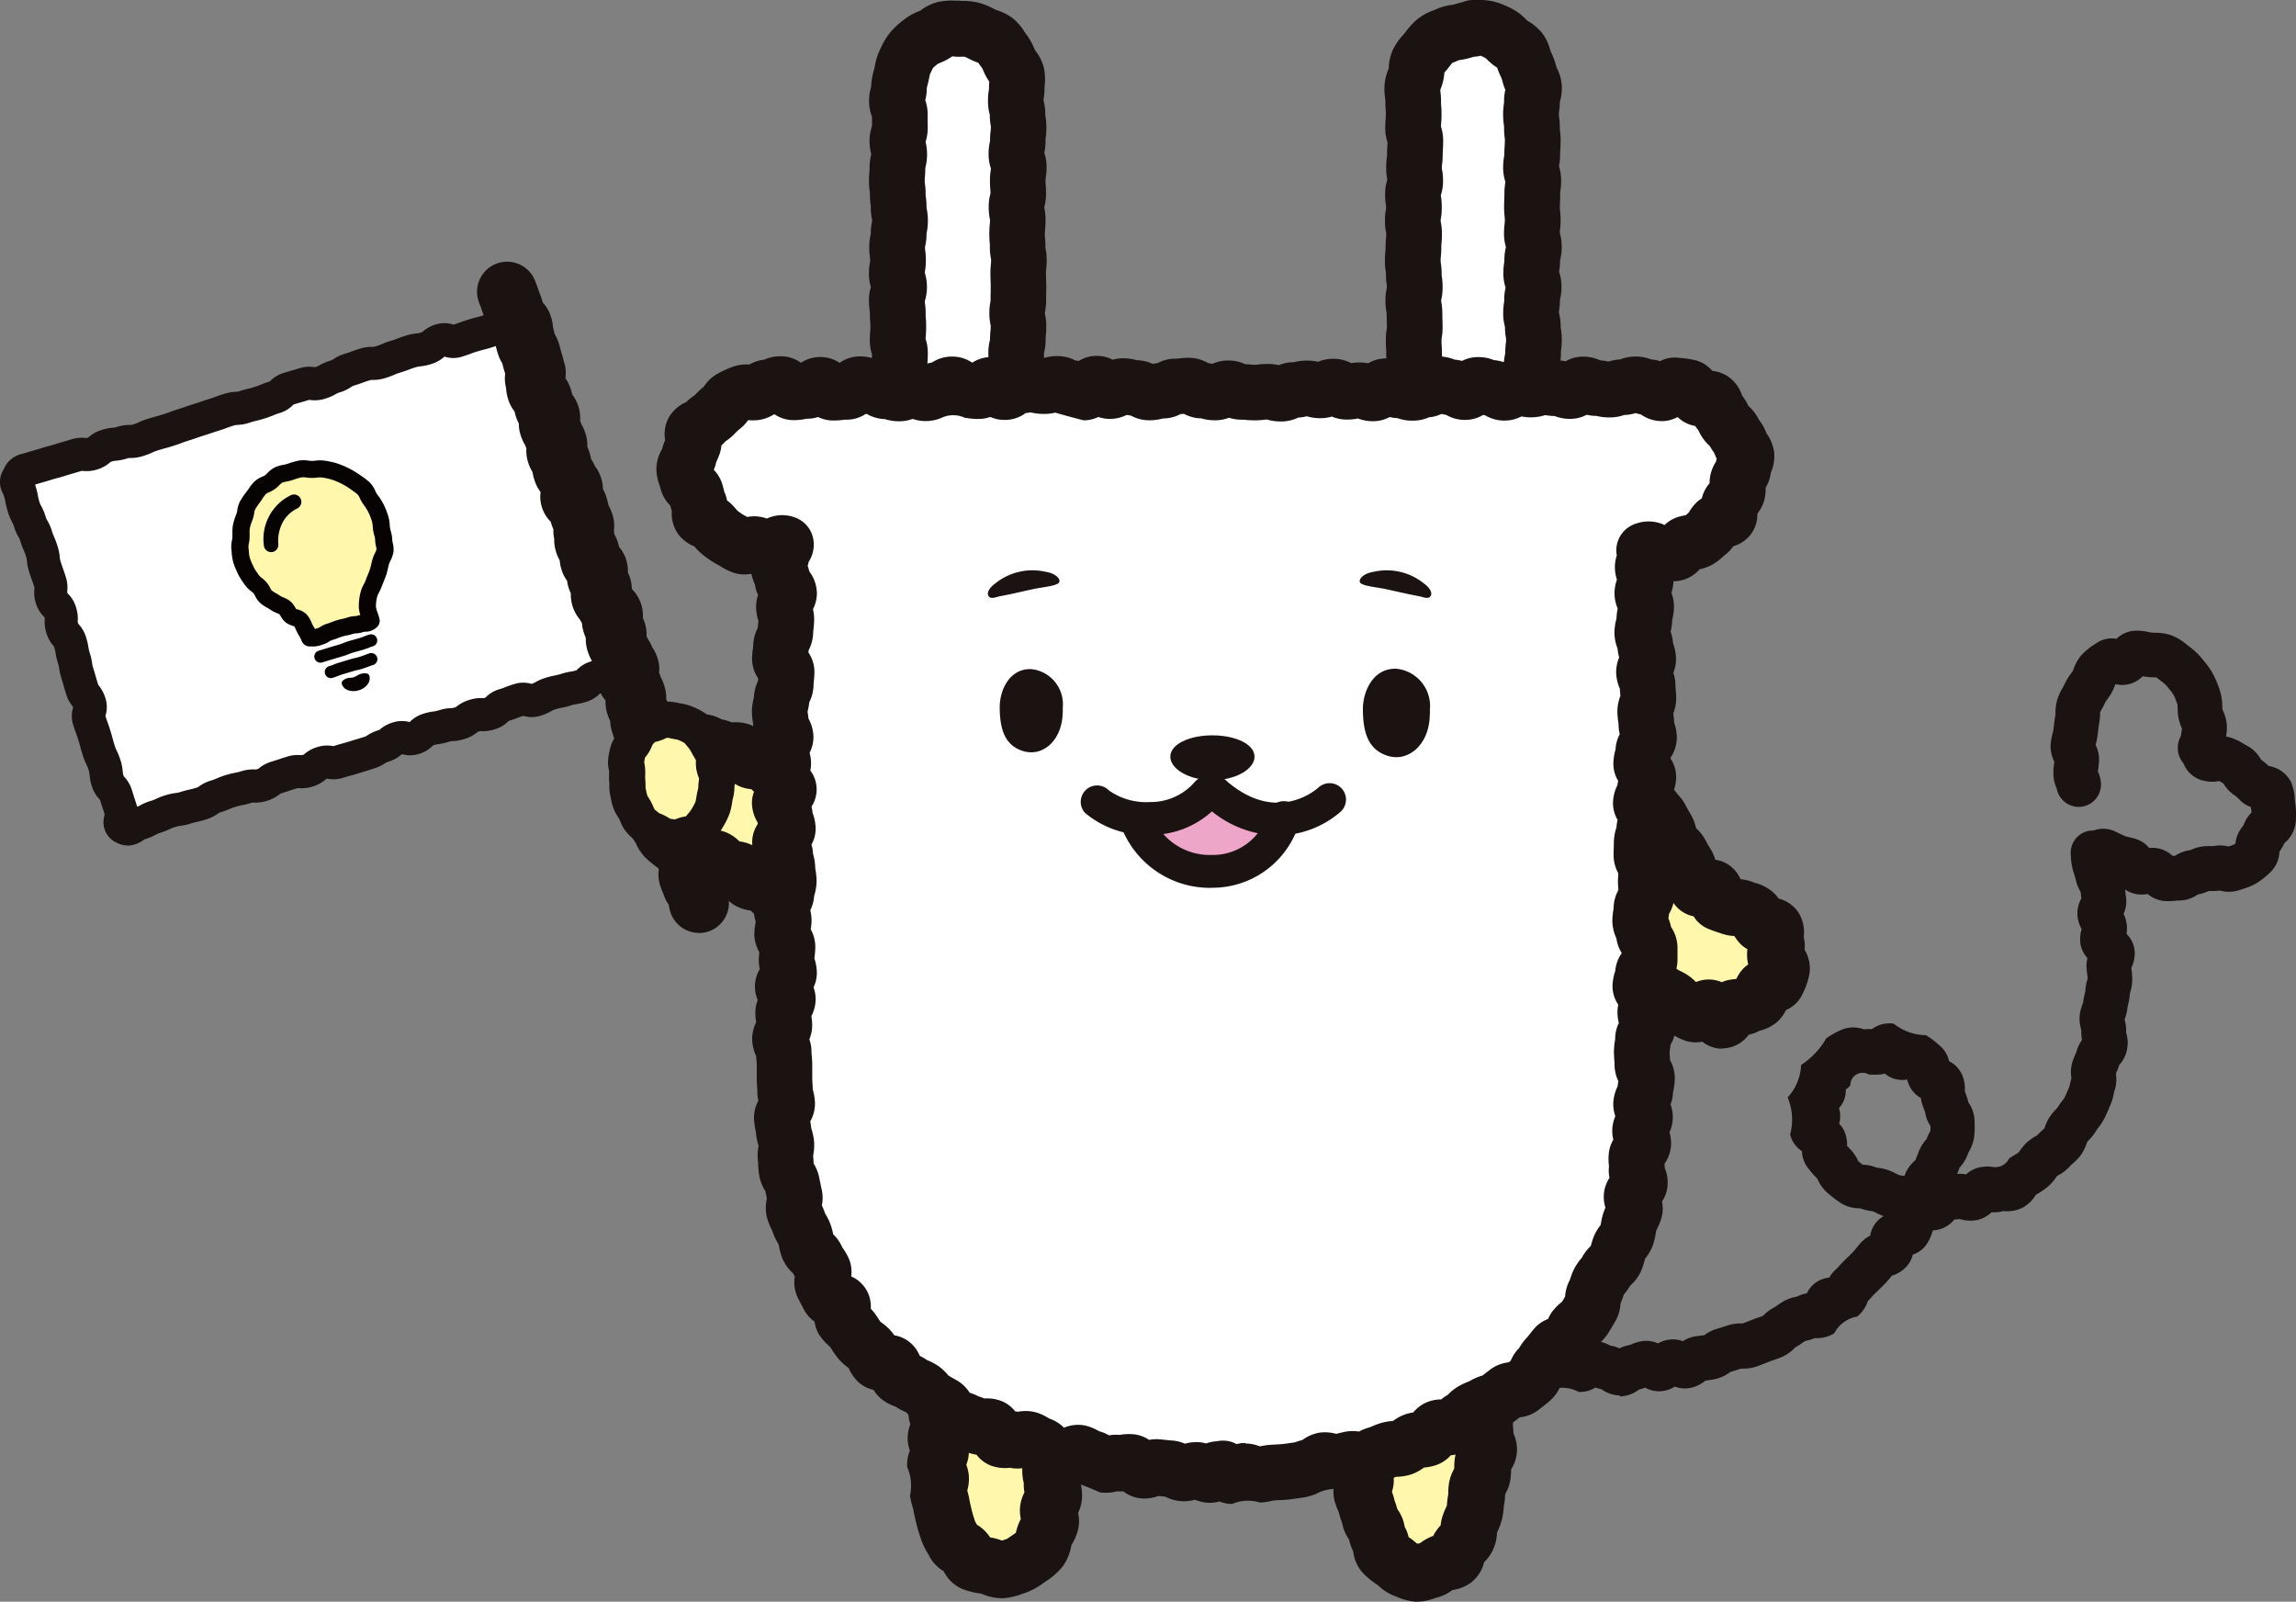 <svg xmlns="http://www.w3.org/2000/svg" width="119.503" height="83.348"><rect width="100%" height="100%" fill="#808080" stroke="none"/><defs><clipPath id="clip-path"><path id="長方形_31050" data-name="長方形 31050" fill="none" d="M0 0h119.503v83.348H0z"/></clipPath></defs><g id="グループ_37033" data-name="グループ 37033" transform="translate(13 11)"><g id="グループ_15364" data-name="グループ 15364" transform="translate(-13 -11)" clip-path="url(#clip-path)"><path id="パス_1241289" data-name="パス 1241289" d="M260.787 266.4c-.006.333.006.246-.014.66-.01.19.043.415.025.665-.015.205.207.448.186.683-.02.212-.26.411-.287.639s-.005.441-.037.665-.229.408-.267.629-.01.445-.057.662-.036.447-.092.658-.175.411-.243.616-.031.469-.118.662c-.1.215-.3.346-.417.518-.135.2-.116.521-.278.646-.188.145-.481.1-.668.189-.211.1-.374.3-.581.341a2.913 2.913 0 01-.683.167 2.775 2.775 0 01-.669-.214c-.213-.073-.368-.283-.552-.4a2.79 2.79 0 01-.515-.411c-.16-.167-.092-.453-.192-.639a1.309 1.309 0 01-.184-.539c-.025-.216-.283-.417-.326-.648s-.14-.43-.192-.655-.174-.422-.233-.642.225-.542.161-.756-.328-.386-.4-.6c-.074-.229-.023-.49-.092-.691-.083-.241-.191-.45-.258-.633-.144-.394-.3-.249-.43-.565" transform="translate(-183.503 -192.933)" fill="#fff8ac"/><path id="パス_1241290" data-name="パス 1241290" d="M253.4 272.388h-.128a2.946 2.946 0 01-.944-.247c-.038-.015-.074-.031-.109-.043a2.458 2.458 0 01-.856-.534l-.049-.043a4.142 4.142 0 01-.758-.616 1.984 1.984 0 01-.513-1.13 2.622 2.622 0 01-.217-.621 2.19 2.19 0 01-.356-.827c-.011-.047-.031-.1-.048-.149a4.49 4.49 0 01-.131-.44c-.007-.018-.026-.058-.042-.1a3.761 3.761 0 01-.178-.5 1.785 1.785 0 01-.014-.854 1.931 1.931 0 01-.2-.427 2.712 2.712 0 01-.118-.753v-.004l-.074-.175-.058-.134a1.938 1.938 0 01-.5-.727 1.482 1.482 0 012.607-1.378 2.043 2.043 0 01.592.882c.02.054.045.11.071.17.058.133.13.3.2.491a2.315 2.315 0 01.117.624 2.128 2.128 0 01.389.721 1.815 1.815 0 01-.028 1.093 2.915 2.915 0 01.123.392c.013.056.033.109.052.163.033.1.072.213.107.345a2.122 2.122 0 01.384.928l.018.033a1.947 1.947 0 01.186.5l.024.015a3.062 3.062 0 01.383.3l.077.031.122-.038a2.837 2.837 0 01.445-.276 1.987 1.987 0 01.229-.093 2.024 2.024 0 01.137-.238 2.529 2.529 0 01.249-.31 2.424 2.424 0 01.111-.516 4.183 4.183 0 01.158-.391c.018-.041.039-.081.054-.124s.008-.076.011-.114a4.03 4.03 0 01.062-.459v-.108a3.612 3.612 0 01.046-.517 2.261 2.261 0 01.266-.721v-.041c0-.123.005-.277.025-.448a1.981 1.981 0 01.17-.6 1.869 1.869 0 01-.075-.66c0-.025-.006-.1-.01-.153a3.363 3.363 0 01-.016-.482c.011-.214.011-.261.011-.339v-.271a1.482 1.482 0 011.481-1.457h.026a1.482 1.482 0 011.457 1.507v.207c0 .112 0 .183-.014.482 0 .03 0 .06.008.092.008.09.018.2.021.328a2.064 2.064 0 01.177 1.011 2.021 2.021 0 01-.3.859 4.122 4.122 0 01-.035.516 2.219 2.219 0 01-.278.781 3.332 3.332 0 01-.064.609c-.008.041-.01.087-.014.132a3.486 3.486 0 01-.095.6 3.7 3.7 0 01-.218.586l-.032.07v.021a2.234 2.234 0 01-.669 1.518 1.911 1.911 0 01-.666 1.045 2.1 2.1 0 01-.984.4 2.216 2.216 0 01-.865.406l-.08.028a2.613 2.613 0 01-.873.172m1.597-5.586zm-6.22-1.6z" transform="translate(-179.609 -189.04)" fill="#1a1311"/><path id="パス_1241291" data-name="パス 1241291" d="M176.646 266.4c-.01.344.221.262.224.689 0 .2-.27.434-.263.691.006.213.2.437.215.68.011.22-.262.47-.244.706s.223.44.247.672-.143.484-.111.712.121.457.162.681.1.465.154.683.134.464.2.673a5.129 5.129 0 00.324.63c.109.223.424.29.56.452.159.19.207.493.408.577a3.442 3.442 0 00.734.165c.242.042.507.22.752.207a3.288 3.288 0 00.755-.2 2.685 2.685 0 00.663-.388 2.439 2.439 0 00.59-.494 2.9 2.9 0 00.241-.727 4.646 4.646 0 00.292-.631c.045-.21-.135-.475-.1-.71.031-.218.246-.421.269-.652s-.088-.463-.073-.691-.087-.461-.077-.684.093-.457.1-.677c.006-.24.125-.467.127-.679 0-.255-.011-.485-.014-.681 0-.419.217-.348.2-.688" transform="translate(-127.883 -192.935)" fill="#fff8ac"/><path id="パス_1241292" data-name="パス 1241292" d="M176.095 272.21a2.575 2.575 0 01-.957-.21l-.067-.026-.08-.013a3.892 3.892 0 01-.929-.238 1.929 1.929 0 01-.954-.917 2.032 2.032 0 01-.772-.825c-.02-.041-.045-.082-.07-.124a3.7 3.7 0 01-.329-.687c-.071-.211-.166-.5-.239-.794-.053-.218-.12-.489-.171-.766-.011-.06-.029-.118-.046-.177a4.255 4.255 0 01-.127-.568 2.407 2.407 0 00-.146-1.478 1.9 1.9 0 01.139-.854 1.978 1.978 0 01-.114-.6 1.956 1.956 0 01.14-.773 1.937 1.937 0 01-.1-.694 1.482 1.482 0 011.481-1.439h.044a1.483 1.483 0 011.4 1.13 2.041 2.041 0 01.266 1.031 1.8 1.8 0 01-.158.742 2.1 2.1 0 01.109.564 1.841 1.841 0 01-.131.773 2.061 2.061 0 01.128.526 2.175 2.175 0 01-.078.814l.009.033c.033.119.074.267.1.432.035.191.089.407.135.6s.114.387.17.555c.006.013.051.089.083.145l.011.018a2.019 2.019 0 01.681.656l.1.016a2.757 2.757 0 01.518.149l.09-.031.165-.055c.047-.027.141-.092.205-.137l.163-.113.1-.069a3.533 3.533 0 01.108-.379 2.543 2.543 0 01.151-.339 2.059 2.059 0 01-.029-.723 2.09 2.09 0 01.217-.66 2.46 2.46 0 01-.037-.486c0-.017-.007-.033-.01-.049a2.766 2.766 0 01-.066-.684 3.56 3.56 0 01.078-.566c.007-.035.015-.069.02-.1a2.875 2.875 0 01.117-.685l.009-.031c0-.1 0-.2-.007-.3s-.006-.187-.007-.272a2.06 2.06 0 01.239-1.023 1.484 1.484 0 011.4-1.163h.054a1.482 1.482 0 011.48 1.43 1.889 1.889 0 01-.2.94c0 .152.009.316.008.49a2.647 2.647 0 01-.112.7l-.017.062a3.509 3.509 0 01-.075.536l-.014.068v.021a2.849 2.849 0 01.067.651l.008.042a2.57 2.57 0 01.056.786 2.093 2.093 0 01-.2.7 1.943 1.943 0 01.009.828 2.77 2.77 0 01-.331.808l-.022.038-.02.086a2.538 2.538 0 01-.42 1 3.509 3.509 0 01-.878.789l-.134.093a3.553 3.553 0 01-.983.528l-.131.044a3.588 3.588 0 01-.992.225h-.1m1.201-7.379z" transform="translate(-123.99 -189.042)" fill="#1a1311"/><path id="パス_1241293" data-name="パス 1241293" d="M129.506 142.382c-.232-.247-.232-.142-.549-.413-.148-.127-.352-.238-.556-.388-.17-.125-.287-.363-.49-.489-.185-.115-.517.019-.725-.087s-.319-.362-.534-.445-.467.017-.689-.041a4.716 4.716 0 00-.636-.19c-.222-.026-.441-.243-.67-.233a4.433 4.433 0 00-.674.169c-.215.045-.37.278-.588.363a2.442 2.442 0 00-.537.356 2.218 2.218 0 00-.514.38c-.146.182-.457.258-.54.47a2.345 2.345 0 00-.129.7c-.012.222.152.436.208.668a2.634 2.634 0 00.278.6c.1.192.1.461.25.648.138.167.2.458.378.617a5.689 5.689 0 00.562.442c.182.121.443.164.656.276.195.1.421.18.643.273s.515 0 .718.09c.226.1.355.385.556.473.228.1.5.057.7.145.231.1.325.454.517.544.237.11.519.048.7.138.253.124.375.38.539.466.461.243.315.091.594.3" transform="translate(-88.12 -101.461)" fill="#fff8ac"/><path id="パス_1241294" data-name="パス 1241294" d="M125.08 145.8a1.479 1.479 0 01-.838-.261 4.043 4.043 0 01-.446-.208 2.012 2.012 0 01-.5-.381 2.269 2.269 0 01-.676-.191 1.858 1.858 0 01-.654-.518 2.31 2.31 0 01-.527-.156 2 2 0 01-.587-.4 2.124 2.124 0 01-.668-.155l-.182-.073a5.772 5.772 0 01-.576-.253c-.021-.008-.06-.02-.1-.033a2.867 2.867 0 01-.693-.322 7.151 7.151 0 01-.714-.558 2.41 2.41 0 01-.595-.839l-.015-.031a2.4 2.4 0 01-.39-.878l-.021-.046a3.364 3.364 0 01-.342-.8l-.025-.058a2.3 2.3 0 01-.232-1.08 3.732 3.732 0 01.227-1.151 2.029 2.029 0 01.875-.989 2.744 2.744 0 01.611-.477c.03-.018.062-.037.094-.059s.059-.045.087-.066a2.979 2.979 0 01.643-.407 2.179 2.179 0 01.945-.484c.038-.009.076-.023.115-.036a2.945 2.945 0 01.8-.164 2.143 2.143 0 011.083.271 3.37 3.37 0 01.548.162h.01a2.224 2.224 0 01.95.127 2.021 2.021 0 01.62.386 1.856 1.856 0 01.887.271 2.6 2.6 0 01.636.583l.013.016.124.082a4.272 4.272 0 01.451.327.618.618 0 00.049.039 2.326 2.326 0 01.619.487 1.482 1.482 0 01-2.128 2.064 3.153 3.153 0 01-.465-.336c-.041-.033-.095-.065-.151-.1-.1-.067-.21-.138-.319-.218a2.268 2.268 0 01-.286-.252 1.91 1.91 0 01-.723-.2 2.029 2.029 0 01-.443-.307 2.129 2.129 0 01-.478-.065 3.854 3.854 0 01-.393-.127c-.029-.01-.057-.022-.086-.031a2.08 2.08 0 01-.543-.155l-.034.01a2.366 2.366 0 01-.555.338l-.06.047a5.473 5.473 0 01-.21.159c-.09.063-.177.117-.262.169l-.027.016a2.078 2.078 0 01-.189.183 2.619 2.619 0 01.081.256c.021.047.048.091.074.139l.08.148a2.479 2.479 0 01.21.57 2.9 2.9 0 01.211.382c.071.06.151.124.228.179l.066.023a3.533 3.533 0 01.51.211c.061.032.175.077.286.121l.076.03a2.2 2.2 0 01.892.161 2.116 2.116 0 01.665.46 2.234 2.234 0 01.614.17 1.96 1.96 0 01.688.525 1.985 1.985 0 01.575.176 2.44 2.44 0 01.725.556 2.093 2.093 0 01.637.346 1.482 1.482 0 01-.881 2.676m-3.473-10.837" transform="translate(-84.227 -97.567)" fill="#1a1311"/><path id="パス_1241295" data-name="パス 1241295" d="M304.591 158.7a3.012 3.012 0 00.279.629c.1.18-.091.566.054.795.118.186.18.454.333.659.136.182.379.313.544.5.152.173.234.448.412.621s.586.065.776.221a4.376 4.376 0 00.6.345c.2.119.34.357.559.448a6.271 6.271 0 00.641.341c.232.065.546-.328.775-.295s.43.63.658.631c.251 0 .424-.594.641-.638.253-.051.424 0 .609-.111.209-.128.465-.121.627-.256.189-.158.145-.463.277-.627.153-.191.6-.149.687-.343a2.7 2.7 0 00.243-.671c.032-.235-.264-.462-.293-.678-.032-.238.079-.488 0-.687-.091-.241.045-.616-.059-.773-.13-.2-.623-.1-.744-.247-.154-.182-.2-.413-.345-.529a2.529 2.529 0 00-.58-.237c-.184-.087-.414-.035-.622-.114-.18-.069-.4-.125-.606-.22-.174-.079-.137-.611-.338-.727-.173-.1-.609.114-.786-.055-.152-.145-.174-.449-.324-.629s-.143-.442-.276-.627-.211-.387-.333-.574-.352-.307-.464-.494-.091-.474-.194-.657c-.121-.217-.234-.407-.324-.578-.19-.361-.262-.235-.405-.536" transform="translate(-220.593 -110.511)" fill="#fff8ac"/><path id="パス_1241296" data-name="パス 1241296" d="M306.331 161.187h-.006a1.62 1.62 0 01-1.021-.364 1.669 1.669 0 01-.806-.026 2.782 2.782 0 01-.759-.361c-.026-.017-.052-.034-.079-.049a2.426 2.426 0 01-.761-.546l-.015-.015-.071-.036c-.1-.052-.228-.114-.363-.2a1.945 1.945 0 01-1.163-.514 2.785 2.785 0 01-.5-.691l-.017-.031-.053-.042a2.866 2.866 0 01-.542-.534 3.16 3.16 0 01-.376-.692 1.75 1.75 0 00-.037-.087 1.97 1.97 0 01-.264-1.2 3.046 3.046 0 01-.132-.324l-.055-.151a1.482 1.482 0 112.776-1.041c.033.087.055.148.071.2l.018.049.111.21a1.85 1.85 0 01.191 1.066l.054.125.02.049.02.016a3.375 3.375 0 01.453.419 2.472 2.472 0 01.218.293 1.875 1.875 0 01.777.365c.039.024.081.042.123.063.1.05.2.1.3.161a2.632 2.632 0 01.53.422 1.746 1.746 0 01.914-.115 1.671 1.671 0 01.429.124 1.65 1.65 0 01.361-.117 2.917 2.917 0 01.365-.049l.038-.017a1.85 1.85 0 01.245-.4 1.747 1.747 0 01.369-.344 1.807 1.807 0 01-.045-.224 2.438 2.438 0 010-.57 1.617 1.617 0 01-.459-.377 2.422 2.422 0 01-.211-.294l-.038-.014a2.382 2.382 0 01-.694-.144c-.046-.018-.1-.034-.151-.052a5.3 5.3 0 01-.537-.2 1.593 1.593 0 01-.707-.626 1.679 1.679 0 01-.828-.433 2.2 2.2 0 01-.536-.874.033.033 0 000-.007 2.373 2.373 0 01-.322-.7 4.319 4.319 0 01-.213-.371l-.041-.077-.009-.009a2.5 2.5 0 01-.522-.6 2.325 2.325 0 01-.29-.826l-.045-.079c-.069-.122-.135-.237-.193-.344a2.078 2.078 0 01-.463-.648 1.483 1.483 0 012.6-1.413 2.374 2.374 0 01.454.624c.05.1.11.2.174.311l.131.231a2.142 2.142 0 01.225.621 2.388 2.388 0 01.381.445c.092.141.16.271.216.376a1.5 1.5 0 00.079.142 2.345 2.345 0 01.33.686 1.67 1.67 0 01.593.2 1.723 1.723 0 01.719.814 2.184 2.184 0 01.7.173l.044.013a2.416 2.416 0 01.864.421 1.91 1.91 0 01.376.4 1.754 1.754 0 011.032.726 1.958 1.958 0 01.273 1.274 2.09 2.09 0 01.047.668 1.881 1.881 0 01.258 1.2 3.606 3.606 0 01-.326 1.006l-.032.071a1.684 1.684 0 01-.873.857 1.872 1.872 0 01-.494.646 2.233 2.233 0 01-.867.427l-.024.007a2.005 2.005 0 01-.548.2 1.757 1.757 0 01-1.388.717m-.47-9.976" transform="translate(-216.7 -106.617)" fill="#1a1311"/><path id="パス_1241297" data-name="パス 1241297" d="M240.752 158.735a1.72 1.72 0 01-.959-.329 1.767 1.767 0 01-.307-.087 1.5 1.5 0 01-.878.229 1.812 1.812 0 00-1.435-.121 2.245 2.245 0 01-.636-.189 1.866 1.866 0 01-.8.052 1.766 1.766 0 01-.817-.4l-.073-.009c-.085-.011-.177-.022-.275-.039a1.768 1.768 0 01-.958.058 1.458 1.458 0 01-.888-.687 2.133 2.133 0 01-.385-.074 7.098 7.098 0 01-.425-.146c-.081-.03-.162-.06-.244-.086a9.088 9.088 0 01-.372-.132 1.539 1.539 0 01-1.1.041 2.089 2.089 0 01-.648-.4l-.015-.013-.065-.011a2.789 2.789 0 01-.576-.157c-.025-.01-.1-.028-.156-.042a3.156 3.156 0 01-.528-.167 1.531 1.531 0 01-.752-.761 3.024 3.024 0 01-.39-.151 2.92 2.92 0 01-.413-.248 1.581 1.581 0 01-.972-.145 1.42 1.42 0 01-.566-.547 1.454 1.454 0 01-.649-.188 4.523 4.523 0 01-.391-.255c-.066-.046-.131-.094-.2-.134-.146-.087-.272-.177-.384-.257-.066-.047-.133-.1-.2-.139a1.6 1.6 0 01-.582-.658 2.2 2.2 0 01-.382-.159h-.013a1.963 1.963 0 01-.771-.261l-.068-.022a2.244 2.244 0 01-.644-.3 1.538 1.538 0 01-.589-.915 7.766 7.766 0 01-.32-.228l-.089-.04a2.629 2.629 0 01-.528-.308 5.79 5.79 0 01-.339-.291c-.063-.057-.126-.115-.192-.168a1.971 1.971 0 01-.464-.558 2.185 2.185 0 01-.512-.271l-.03-.01a2.111 2.111 0 01-.624-.305l-.032-.011a2 2 0 01-.715-.393 1.16 1.16 0 011.446-1.809l.036.012a2.172 2.172 0 01.6.3l.03.01a2.1 2.1 0 01.633.313l.051.02a2.143 2.143 0 01.625.344 2.073 2.073 0 01.47.585l.018.03c.076.064.149.13.222.2s.125.115.191.167c.032.018.067.033.1.049a2.679 2.679 0 01.5.289c.085.065.174.124.262.184s.19.13.284.2a1.485 1.485 0 01.537.778 2.074 2.074 0 01.263.122h.01a1.971 1.971 0 01.745.245l.066.019a2.286 2.286 0 01.62.262 1.687 1.687 0 01.613.75l.125.088c.071.051.141.1.216.148.119.071.233.149.347.229a1.592 1.592 0 01.961.165 1.426 1.426 0 01.534.517 1.457 1.457 0 01.607.152 3.28 3.28 0 01.432.269c.046.033.109.077.133.09s.108.038.172.058a3.53 3.53 0 01.451.164 1.509 1.509 0 01.718.726 2.857 2.857 0 01.363.119c.026.007.072.013.117.022a2.884 2.884 0 01.534.141 1.834 1.834 0 01.405.223 1.47 1.47 0 01.922 0c.105.036.208.074.31.113s.205.077.31.111.23.079.344.121c.085.031.169.063.255.09.034 0 .069 0 .1.006a2.649 2.649 0 01.578.079 1.4 1.4 0 01.749.518 1.5 1.5 0 01.47.03c.086.019.173.028.259.039.132.017.263.034.393.06a1.669 1.669 0 01.656.3 1.744 1.744 0 01.633-.028 2.219 2.219 0 01.55.164 1.739 1.739 0 01.764-.111 1.647 1.647 0 01.5.131 1.493 1.493 0 01.81-.213 1.91 1.91 0 01.816.245h.007a1.583 1.583 0 01.471.146 1.561 1.561 0 01.538-.174l.036-.016a2.071 2.071 0 01.712-.2 1.521 1.521 0 01.722.13 1.514 1.514 0 011.291-.117 1.64 1.64 0 01.554-.231c.134-.028.27-.046.406-.062.055-.007.109-.013.155-.02l.022-.015a2.148 2.148 0 01.637-.316c.158-.044.312-.095.468-.145l.139-.045a2.176 2.176 0 01.692-.089h.041c.175-.064.347-.13.518-.2.113-.046.229-.086.345-.125.063-.022.127-.042.188-.066l.029-.028a2.2 2.2 0 01.55-.408c.028-.014.1-.063.153-.1a3.725 3.725 0 01.379-.245 2.283 2.283 0 01.62-.218l.061-.014a1.53 1.53 0 01.494-.161 1.463 1.463 0 01.46-.557 1.482 1.482 0 01.713-.266 1.577 1.577 0 01.348-.429 2.217 2.217 0 00.155-.163c.091-.1.184-.2.284-.3.156-.146.3-.293.453-.444.047-.048.106-.122.169-.2.076-.1.153-.192.236-.284a1.561 1.561 0 01.478-.355 1.506 1.506 0 01.279-.652 1.365 1.365 0 01.424-.367 3.713 3.713 0 01-.408-.182c-.047-.023-.093-.048-.141-.068-.033-.007-.067-.011-.1-.017a2.53 2.53 0 01-.57-.142h-.028a1.842 1.842 0 01-.953-.254 6.743 6.743 0 01-.636-.474l-.056-.046a2.039 2.039 0 01-.535-.717l-.028-.055-.051-.053a4.468 4.468 0 01-.489-.574 1.537 1.537 0 01-.259-.8 1.454 1.454 0 01-.614-.866 2.988 2.988 0 00-.129-1.929 2.66 2.66 0 00.7-1.691 4.049 4.049 0 001.307-1.383 4.522 4.522 0 01.828-.463 1.65 1.65 0 011.142-.007 2.928 2.928 0 01.411-.015 1.557 1.557 0 011.132-.282 2.741 2.741 0 001.674.6 3.74 3.74 0 01.611.449l.108.092a1.443 1.443 0 01.488.811 1.483 1.483 0 01.626.6 1.8 1.8 0 01.194.954v.015l.021.054a3.29 3.29 0 01.163.519 1.762 1.762 0 01.326 1.014v.166a3.64 3.64 0 01-.034.689 2.245 2.245 0 01-.261.7c-.017.031-.035.063-.049.095a1.96 1.96 0 01-.409.7l-.028.033-.052.137-.074.192a1.778 1.778 0 01.461.022 1.622 1.622 0 01.558-.325 1.853 1.853 0 01.838-.057.81.81 0 00.848-.446c.089-.061.183-.118.278-.176a4.1 4.1 0 00.208-.133c.027-.031.051-.067.076-.1a3.092 3.092 0 01.313-.378 2.312 2.312 0 01.521-.377l.053-.03a3.328 3.328 0 01.309-.3l.072-.063.021-.06a2.51 2.51 0 01.257-.54 2.988 2.988 0 01.335-.407c.029-.031.059-.06.084-.092a3.8 3.8 0 01.247-.358c.039-.051.091-.121.106-.147.058-.114.11-.238.162-.36.031-.073.062-.146.094-.216 0-.014.021-.087.033-.141.019-.085.041-.185.072-.293a1.869 1.869 0 01.049-.844c.042-.13.093-.254.145-.377.033-.079.067-.16.079-.2a1.819 1.819 0 01.28-.577 1.89 1.89 0 01-.036-.49v-.013a1.958 1.958 0 01-.085-.793 2.555 2.555 0 01.148-.568c.01-.028.021-.055.03-.083a3.273 3.273 0 01.083-.455 1.237 1.237 0 00.031-.142 2.523 2.523 0 01.1-.576c.007-.028.016-.055.022-.083 0-.05-.012-.12-.021-.189a4.233 4.233 0 01-.039-.423 1.618 1.618 0 01.05-.445 1.4 1.4 0 01-.377-.824 1.863 1.863 0 01.071-.681 1.9 1.9 0 01-.206-.6 1.641 1.641 0 01.191-.995c0-.043-.009-.086-.013-.128-.007-.069-.012-.136-.022-.2l-.038-.076a2.261 2.261 0 01-.223-.59c-.014-.069-.041-.153-.069-.243a3.906 3.906 0 01-.114-.419 3.049 3.049 0 01-.064-.5v-.069a1.159 1.159 0 011.18-1.311 1.45 1.45 0 011.125.049l.111.055c.149.073.277.137.41.189a1.85 1.85 0 00.213.057c.117.028.236.056.355.094a1.435 1.435 0 01.68.466 1.537 1.537 0 011.22.412l.141-.01a1.749 1.749 0 01.773-.29l.042-.018a2.2 2.2 0 01.612-.176 3.222 3.222 0 01.45-.017 1.009 1.009 0 00.125 0 1.767 1.767 0 01.769.02l.03-.009a2.45 2.45 0 00.239-.085.736.736 0 00.091-.066 1.611 1.611 0 01.247-.707c.042-.064.084-.123.125-.179.02-.027.04-.052.058-.081a1.579 1.579 0 01.4-.632.987.987 0 00-.011-.156 4.49 4.49 0 01-.02-.137 1.475 1.475 0 01-.628-.424 1.57 1.57 0 00-.257-.213l-.061-.045a1.97 1.97 0 01-.485-.55l-.125-.073-.084-.049a1.8 1.8 0 01-.73 0 1.463 1.463 0 01-1.136-.922 1.24 1.24 0 01-.139-1.406c.011-.088.026-.17.039-.246.009-.048.019-.106.026-.155l-.01-.023a2.382 2.382 0 01-.194-.654 4.69 4.69 0 01-.026-.385 1.67 1.67 0 00-.012-.2 3.56 3.56 0 00-.194-.484 2.5 2.5 0 00-.228-.31l-.052-.065a1.592 1.592 0 00-.294-.292 3.83 3.83 0 01-.2-.154 2.051 2.051 0 00-.138-.1h-.111a3.454 3.454 0 01-.591-.055 1.5 1.5 0 01-.592.377 1.573 1.573 0 01-.827.035l-.02.053a2.834 2.834 0 01-.211.452c-.056.094-.123.19-.191.286-.039.055-.1.139-.114.17a3.654 3.654 0 01-.19.373 3.527 3.527 0 00-.071.13v.1a2.857 2.857 0 01-.054.522 2.97 2.97 0 00-.042.31c-.011.1-.022.2-.036.3a4.2 4.2 0 01-.091.43l-.009.033a1.7 1.7 0 01.179.8c-.007.171-.026.322-.041.443-.005.045-.013.1-.016.141a1.788 1.788 0 01.156.627 1.16 1.16 0 01-2.3.262 1.852 1.852 0 01-.175-.837 3.6 3.6 0 01.038-.482c0-.026.007-.053.01-.08a1.788 1.788 0 01-.191-.926 3.494 3.494 0 01.1-.545 1.948 1.948 0 00.045-.2c.01-.069.017-.14.025-.212a5.232 5.232 0 01.08-.551v-.116a2.556 2.556 0 01.094-.678 2.958 2.958 0 01.278-.611 1.576 1.576 0 00.077-.143 3.127 3.127 0 01.355-.6l.1-.14c.01-.021.023-.061.039-.1a2.279 2.279 0 01.413-.729 3.541 3.541 0 01.709-.573l.087-.058a1.434 1.434 0 011.029-.215 1.471 1.471 0 01.909-.417 2.861 2.861 0 01.75.065c.06.012.12.023.18.031s.122.007.183.009a2.563 2.563 0 01.811.124 2.8 2.8 0 01.8.477c.038.03.074.059.11.084a3.924 3.924 0 01.765.735l.047.059a3.835 3.835 0 01.523.781 5.4 5.4 0 01.339.883 3.077 3.077 0 01.087.71c0 .045 0 .09.005.133l.033.078a2.1 2.1 0 01.2.8 3.008 3.008 0 01-.043.54 1.618 1.618 0 01.319.076 3.378 3.378 0 01.6.3c.058.034.117.07.178.1a1.813 1.813 0 01.716.708l.009.015a4.17 4.17 0 01.4.331 1.573 1.573 0 011.155.826 2.549 2.549 0 01.2.892c.005.06.009.119.018.173a4.585 4.585 0 01.032 1.009 1.616 1.616 0 01-.59 1.11 2.456 2.456 0 01-.259.445 1.576 1.576 0 01-.5 1.1l-.07.062a3.807 3.807 0 01-.685.517 3.489 3.489 0 01-.662.269l-.167.055a1.755 1.755 0 01-1.014.023 2.844 2.844 0 01-.484.023h-.1l-.036.015a2.392 2.392 0 01-.528.165 1.725 1.725 0 01-1.013.317 1.067 1.067 0 00-.162.011 3 3 0 01-.622.007 1.541 1.541 0 01-.813-.359 1.666 1.666 0 01-.691-.014 1.35 1.35 0 01-.485-.226c.006.049.01.1.014.141.008.082.015.167.03.251a1.515 1.515 0 01-.123.879 1.851 1.851 0 01.164.552 1.659 1.659 0 01-.014.488 1.446 1.446 0 01.429.919 1.827 1.827 0 01-.179.863c0 .024.007.048.01.072a3.921 3.921 0 01.041.524 2.42 2.42 0 01-.1.647c-.009.033-.019.066-.026.1a2.98 2.98 0 01-.089.549c-.012.052-.029.122-.031.147a2.417 2.417 0 01-.154.639 1.944 1.944 0 01.079.681l.006.024a1.727 1.727 0 01-.352 1.654l-.014.018c-.047.148-.1.277-.147.385l-.026.063a1.808 1.808 0 01-.078.906 1.381 1.381 0 00-.034.145 2.931 2.931 0 01-.178.585l-.079.184a7.933 7.933 0 01-.231.508 3.253 3.253 0 01-.318.486 1.814 1.814 0 00-.107.149 2.686 2.686 0 01-.39.5c-.025.026-.052.052-.075.08s-.018.049-.027.074a2.381 2.381 0 01-.318.629 2.814 2.814 0 01-.43.444 1.227 1.227 0 00-.108.1 2.14 2.14 0 01-.631.494l-.05.028c-.021.026-.041.055-.061.083a2.648 2.648 0 01-.448.5 3.977 3.977 0 01-.508.347l-.089.054-.015.022a1.938 1.938 0 01-.654.638 1.816 1.816 0 01-1.016.187h-.011a1.715 1.715 0 01-.607.06 1.616 1.616 0 01-.727.4 1.862 1.862 0 01-.929-.042h-.012c-.1.011-.189.018-.276.024a1.519 1.519 0 01-1.114.565l-.01.016-.028.086a2.35 2.35 0 01-.3.635 1.4 1.4 0 01-.708.521 1.457 1.457 0 01-.292.582 1.723 1.723 0 01-.8.516l-.028.035a4.722 4.722 0 01-.329.381c-.173.176-.344.346-.523.513-.049.046-.094.1-.14.149a4.796 4.796 0 01-.232.247 1.768 1.768 0 01-.546.8 1.676 1.676 0 00-1.2.873 1.7 1.7 0 01-1.01.25 2.6 2.6 0 01-.454.138l-.056.012a3.55 3.55 0 00-.112.078 3.614 3.614 0 01-.4.258l-.042.041a2.138 2.138 0 01-.611.438 5.151 5.151 0 01-.464.176c-.074.025-.148.049-.22.079-.224.091-.45.177-.68.26a2.106 2.106 0 01-.748.108h-.051l-.069.022c-.16.052-.319.1-.482.15l-.039.026a2.078 2.078 0 01-.694.331 4.215 4.215 0 01-.5.084l-.073.009a1.792 1.792 0 01-.814.39 1.531 1.531 0 01-.779-.075 1.6 1.6 0 01-.667.235 1.532 1.532 0 01-.878-.181 1.99 1.99 0 01-.312.093 1.7 1.7 0 01-.977.363h-.022m-.7-.3zm-22.858-9.707zm3.037-.683zm30.784-.633zm3.1-.586l.085.014a2.615 2.615 0 01.551.133 3.96 3.96 0 01.372.168 1.67 1.67 0 00.169.079 2 2 0 00.231.035l.042.005a1.368 1.368 0 01.083-.214 2.005 2.005 0 01.483-.61c.034-.083.065-.167.1-.251s.059-.156.09-.234a2.139 2.139 0 01.379-.6l.01-.012a3.062 3.062 0 01.179-.385l.025-.047v-.24a1.773 1.773 0 01-.278-.715c0-.023-.035-.1-.057-.158a4.975 4.975 0 01-.094-.26 1.706 1.706 0 01-.07-.327 1.47 1.47 0 01-.712-.962 1.444 1.444 0 01-.724-.056 1.386 1.386 0 01-.443-.256 1.41 1.41 0 01-.392.058h-.232a1.49 1.49 0 00-.191 0 .639.639 0 00-.977.56 1.414 1.414 0 01-.238.21 1.4 1.4 0 01-.07.49 1.311 1.311 0 01-.285.481 1.373 1.373 0 01.065.374 1.448 1.448 0 01-.054.437 1.417 1.417 0 01.272.4 1.666 1.666 0 01.136.751l.09.094.112.117a2.243 2.243 0 01.367.555l.017.034c.079.065.159.129.235.186a1.963 1.963 0 01.727.153m-36.156-.246zm38.953-2.154zm10.393-6.638zm.692-5.393zm2.538-2.051zm2.524-.572zm1.677-3.6zm-7.853-4.7l-.009.006.009-.006" transform="translate(-156.443 -86.116)" fill="#1a1311"/><path id="パス_1241298" data-name="パス 1241298" d="M169.445 24.354c0-.345-.065-.345-.065-.69s.046-.345.046-.689.025-.344.025-.689-.117-.344-.117-.689.03-.345.03-.69-.026-.345-.026-.69-.049-.345-.049-.689.115-.345.115-.69-.119-.346-.119-.691.06-.345.06-.69-.044-.345-.044-.691.081-.345.081-.69.071-.346.071-.691-.07-.345-.07-.691-.047-.346-.047-.691-.048-.346-.048-.691.031-.345.031-.69.091-.345.091-.691-.093-.346-.093-.692.127-.346.127-.691-.01-.346-.01-.692-.15-.346-.15-.693.106-.346.106-.693a2.93 2.93 0 01.125-.669 2.989 2.989 0 01.179-.657 3.106 3.106 0 01.333-.6 3.131 3.131 0 01.508-.469 3.056 3.056 0 01.609-.311 3.111 3.111 0 01.609-.336 3.151 3.151 0 01.695-.03c.006 0 .006.017.012.017a3.092 3.092 0 01.689.039 3.029 3.029 0 01.635.269 3.264 3.264 0 01.641.287 3.246 3.246 0 01.432.553 3.059 3.059 0 01.32.6 3.156 3.156 0 01.347.608 3.224 3.224 0 010 .7c0 .345-.053.345-.053.691s.092.344.092.689.057.344.057.689-.044.345-.044.689-.073.345-.073.69.126.345.126.69-.055.345-.055.689.026.345.026.69-.091.345-.091.691.067.345.067.69-.035.346-.035.691.028.345.028.69.066.346.066.691-.034.345-.034.691.014.346.014.691-.011.346-.011.691-.063.345-.063.69.074.346.074.691-.034.346-.034.691-.087.346-.087.692.014.346.014.692.075.346.075.693.031.346.031.693" transform="translate(-122.6 -3.904)" fill="#fff"/><path id="パス_1241299" data-name="パス 1241299" d="M171.8 22a1.45 1.45 0 01-1.45-1.45 2.121 2.121 0 00-.01-.216 4.796 4.796 0 01-.021-.477v-.041a2.843 2.843 0 01-.07-.652c0-.143 0-.214-.005-.286 0-.1-.009-.2-.009-.406a2.641 2.641 0 01.087-.7 4.561 4.561 0 01.025-.485 1.774 1.774 0 00.01-.2v-.04a2.847 2.847 0 01-.07-.65 3.067 3.067 0 01.055-.606l.007-.039v-.045c0-.2 0-.3.007-.394v-.3c0-.151 0-.215-.006-.287 0-.1-.008-.2-.008-.4a4.408 4.408 0 01.025-.49 1.735 1.735 0 00.01-.2v-.042l-.006-.032a3.014 3.014 0 01-.059-.618c0-.114 0-.171-.009-.228a5.135 5.135 0 01-.019-.462 4.348 4.348 0 01.025-.492 1.653 1.653 0 00.01-.2v-.039l-.006-.029a2.99 2.99 0 01-.06-.622 2.592 2.592 0 01.091-.706c0-.111 0-.165-.009-.221a5.01 5.01 0 01-.017-.454 3.3 3.3 0 01.046-.573c0-.02.005-.033.007-.044a2.274 2.274 0 01-.124-.763 2.864 2.864 0 01.068-.644l.007-.032v-.014a3.789 3.789 0 01.033-.526.939.939 0 00.01-.163.445.445 0 00-.009-.107 3.222 3.222 0 01-.048-.563 2.609 2.609 0 01-.093-.708 3.338 3.338 0 01.044-.566.586.586 0 00.009-.125c0-.105.006-.211.014-.317a2.681 2.681 0 01-.212-.359 7.471 7.471 0 01-.092-.2c-.023-.051-.053-.119-.07-.149-.069-.087-.133-.181-.2-.275a3.514 3.514 0 01-.364-.148l-.143-.071c-.068-.034-.161-.081-.195-.092s-.144 0-.234 0h-.118a1.44 1.44 0 01-.234-.019h-.069a2.966 2.966 0 01-.38.224 5.198 5.198 0 01-.254.114c-.038.016-.077.031-.114.049a2.245 2.245 0 00-.25.218c-.014.022-.061.122-.1.2l-.056.117c-.01.034-.026.111-.037.169s-.027.132-.043.2l-.049.2c-.017.068-.037.141-.04.17a2.313 2.313 0 01-.078.617 2.165 2.165 0 01.124.743v.306c0 .1.005.193.005.385a2.31 2.31 0 01-.113.732 2.768 2.768 0 01-.013 1.357c0 .233-.013.364-.021.461a2 2 0 00-.01.214.791.791 0 00.01.147 3.647 3.647 0 01.038.544.8.8 0 00.01.148 3.672 3.672 0 01.037.542l.006.056a3.156 3.156 0 010 1.272l-.007.033v.02a2.717 2.717 0 01-.079.675v.009a.948.948 0 00.01.167 3.8 3.8 0 01.034.53 3.123 3.123 0 01-.052.592c0 .017 0 .028-.006.038a2.494 2.494 0 010 1.5.678.678 0 00.009.082 3.562 3.562 0 01.039.549c0 .118 0 .177.009.237.009.113.017.226.017.453s-.012.372-.021.472c0 .043-.007.086-.009.156a2.353 2.353 0 01.116.752c0 .224-.008.336-.016.448 0 .06-.009.12-.009.24a3.767 3.767 0 01-.035.533.874.874 0 00-.01.156v.045l.006.035a3.062 3.062 0 01.057.611 1.45 1.45 0 01-2.9 0v-.044l-.007-.035a3.067 3.067 0 01-.057-.611 3.772 3.772 0 01.035-.534.9.9 0 00.01-.156c0-.224.008-.336.016-.448 0-.049.007-.1.008-.177a2.344 2.344 0 01-.117-.752c0-.236.012-.372.021-.471a2.127 2.127 0 00.009-.219c0-.118 0-.178-.009-.237a4.983 4.983 0 01-.017-.453.72.72 0 00-.01-.141 3.523 3.523 0 01-.039-.549 2.34 2.34 0 01.1-.686 2.314 2.314 0 01-.1-.695 3.129 3.129 0 01.052-.593.4.4 0 00.008-.1.94.94 0 00-.01-.16 3.792 3.792 0 01-.034-.53 2.737 2.737 0 01.078-.675v-.009a2.988 2.988 0 01.066-.645l.007-.033-.007-.076a2.944 2.944 0 01-.064-.635.8.8 0 00-.01-.148 3.634 3.634 0 01-.037-.542.79.79 0 00-.01-.148 3.646 3.646 0 01-.037-.544c0-.238.013-.376.022-.476a1.991 1.991 0 00.01-.214 2.593 2.593 0 01.087-.689 2.6 2.6 0 01-.089-.693 2.291 2.291 0 01.127-.775v-.486a2.177 2.177 0 01-.151-.815 2.442 2.442 0 01.106-.736 3.409 3.409 0 01.131-.826l.031-.123c.01-.041.019-.088.028-.131a3.375 3.375 0 01.26-.835l.049-.1a3.694 3.694 0 01.457-.776 4.363 4.363 0 01.72-.685 3.08 3.08 0 01.77-.445c.036-.015.072-.03.108-.047s.042-.028.063-.042a2.5 2.5 0 01.872-.411 3.543 3.543 0 01.886-.068h.132a1.44 1.44 0 01.208.015 3.336 3.336 0 01.817.077 3.606 3.606 0 01.84.326l.1.052c.025.011.06.022.093.033a2.647 2.647 0 01.82.426 2.818 2.818 0 01.591.681c.022.034.044.068.068.1a3.3 3.3 0 01.436.753l.044.1c.015.036.025.036.038.054a2.432 2.432 0 01.431.89 2.853 2.853 0 01.041.892c0 .044-.009.087-.009.13a3.4 3.4 0 01-.043.565.551.551 0 00-.01.106 2.607 2.607 0 01.092.708.449.449 0 00.009.107 3.234 3.234 0 01.048.581 3.791 3.791 0 01-.033.527.965.965 0 00-.01.162 2.846 2.846 0 01-.065.632 2.263 2.263 0 01.119.748 3.293 3.293 0 01-.046.573.51.51 0 00-.009.117c0 .118 0 .176.009.236.009.113.017.227.017.454a2.589 2.589 0 01-.091.706v.024l.006.03a3.009 3.009 0 01.06.622 4.343 4.343 0 01-.025.491 1.669 1.669 0 00-.01.2c0 .114 0 .171.009.228.01.127.019.248.019.462v.042l.006.032a3.031 3.031 0 01.059.617 4.4 4.4 0 01-.025.491 1.669 1.669 0 00-.01.2c0 .143 0 .215.006.287 0 .1.008.2.008.4s0 .3-.007.394v.3a3.05 3.05 0 01-.055.606l-.007.039v.085a2.855 2.855 0 01.069.651 4.481 4.481 0 01-.024.489 1.7 1.7 0 00-.01.2 2.652 2.652 0 01-.086.7c0 .144 0 .213.005.282 0 .1.009.2.009.405v.04a2.844 2.844 0 01.07.653 2.112 2.112 0 00.01.216 4.711 4.711 0 01.022.477A1.45 1.45 0 01171.8 22m1.339-13.9v-.004M167.2 3.963v.008-.008m5.477-1.237" transform="translate(-118.792 -.098)" fill="#1a1311"/><path id="パス_1241300" data-name="パス 1241300" d="M266.568 24.257c0-.345.039-.345.039-.69s.1-.345.1-.689-.046-.344-.046-.689-.02-.344-.02-.689.055-.345.055-.69-.013-.345-.013-.69-.063-.345-.063-.689.073-.345.073-.69-.05-.346-.05-.691-.054-.345-.054-.69.036-.345.036-.691.032-.345.032-.69-.066-.346-.066-.691.057-.345.057-.691-.05-.346-.05-.691.116-.346.116-.691-.065-.345-.065-.69.046-.345.046-.691.025-.346.025-.692-.117-.346-.117-.691.03-.346.03-.692-.026-.346-.026-.693-.049-.346-.049-.693a3.136 3.136 0 01.191-.677 3.271 3.271 0 01.117-.696 3.216 3.216 0 01.425-.561 3.206 3.206 0 01.463-.526 3.2 3.2 0 01.631-.3 3.022 3.022 0 01.663-.159 2.948 2.948 0 01.666-.145c.006 0 .006-.047.012-.047a3.228 3.228 0 01.7.032 3.186 3.186 0 01.654.263 3.144 3.144 0 01.535.445 3.192 3.192 0 01.554.423 3.247 3.247 0 01.259.648 2.883 2.883 0 01.233.632c.051.221.226.434.226.67 0 .345-.106.345-.106.691s-.05.344-.05.689.049.344.049.689.042.345.042.689-.027.345-.027.69-.063.345-.063.69.115.345.115.689-.049.345-.049.69-.017.345-.017.691.038.345.038.69-.043.346-.043.691.1.345.1.69-.086.346-.086.691-.052.345-.052.691.126.346.126.691-.083.346-.083.691-.053.345-.053.69.092.346.092.691.057.346.057.691-.044.346-.044.692-.073.346-.073.692.126.346.126.693-.055.346-.055.693" transform="translate(-193.046 -3.807)" fill="#fff"/><path id="パス_1241301" data-name="パス 1241301" d="M269.029 21.9a1.45 1.45 0 01-1.45-1.45 3.331 3.331 0 01.046-.573c0-.022.006-.036.007-.048a2.283 2.283 0 01-.124-.764 2.886 2.886 0 01.068-.644l.007-.033v-.015a3.8 3.8 0 01.033-.527.954.954 0 00.01-.164.438.438 0 00-.009-.109 3.212 3.212 0 01-.048-.564 2.613 2.613 0 01-.092-.709 3.369 3.369 0 01.044-.565.588.588 0 00.009-.125 2.665 2.665 0 01.072-.643 2.26 2.26 0 01-.116-.739 3.434 3.434 0 01.042-.56.639.639 0 00.01-.13 2.639 2.639 0 01.081-.676 2.508 2.508 0 01-.1-.705 3.745 3.745 0 01.033-.526 1 1 0 00.01-.165 1.322 1.322 0 00-.01-.185 4.128 4.128 0 01-.028-.5c0-.207.005-.311.01-.414 0-.069.007-.138.007-.276a3.563 3.563 0 01.039-.548.731.731 0 00.009-.084 2.365 2.365 0 01-.114-.748 3.074 3.074 0 01.055-.606l.007-.039v-.045c0-.229.009-.344.018-.459 0-.058.009-.116.009-.231a1.028 1.028 0 00-.01-.169 3.892 3.892 0 01-.032-.52.7.7 0 00-.01-.139 3.84 3.84 0 010-1.1.687.687 0 00.01-.137 2.465 2.465 0 01.068-.593 2.486 2.486 0 01-.151-.442 1.5 1.5 0 00-.124-.325 2.7 2.7 0 01-.148-.381 3.387 3.387 0 01-.267-.192 3.832 3.832 0 01-.291-.263l-.048-.047a2.143 2.143 0 00-.261-.123 1.479 1.479 0 01-.338.051c-.034.008-.066.019-.1.029-.1.029-.2.058-.3.081s-.2.041-.306.058c-.034.006-.067.01-.1.017-.087.04-.177.077-.268.113l-.064.025-.11.141-.1.128a6.828 6.828 0 01-.161.192l-.038.044a2.984 2.984 0 01-.064.438 3.233 3.233 0 01-.144.45l-.005.012v.035a3.562 3.562 0 01.039.549c0 .119 0 .179.009.239.008.114.017.228.017.454s-.012.372-.021.472c0 .044-.007.087-.009.158a2.358 2.358 0 01.116.753c0 .225-.008.337-.016.45 0 .061-.009.121-.009.242a3.778 3.778 0 01-.035.534.911.911 0 00-.01.157v.044l.006.035a3.059 3.059 0 01.057.611 2.342 2.342 0 01-.115.75c0 .025 0 .042.009.079a3.486 3.486 0 01.04.553 3.211 3.211 0 01-.048.582.46.46 0 00-.009.109v.041l.006.031a3.02 3.02 0 01.059.619 4.7 4.7 0 01-.022.478 1.976 1.976 0 00-.01.212 4.3 4.3 0 01-.026.5 1.658 1.658 0 00-.01.2.56.56 0 00.009.123 3.343 3.343 0 01.044.567.7.7 0 00.01.138 3.48 3.48 0 01.04.552 2.858 2.858 0 01-.068.646l-.007.032v.059l.007.037a3.088 3.088 0 01.055.605c0 .145 0 .216.005.288 0 .1.008.2.008.4a3.327 3.327 0 01-.046.573.486.486 0 00-.01.117c0 .129 0 .194.008.259.006.107.013.215.013.43a.868.868 0 00.01.153 3.751 3.751 0 01.036.536 2.5 2.5 0 01-.1.721 4.11 4.11 0 01-.028.475 1.263 1.263 0 00-.01.184 1.45 1.45 0 11-2.9 0 4.08 4.08 0 01.028-.506 1.3 1.3 0 00.01-.184 2.506 2.506 0 01.1-.719.848.848 0 00-.01-.123 3.747 3.747 0 01-.036-.535c0-.129 0-.194-.007-.259a5.823 5.823 0 01-.013-.43 3.326 3.326 0 01.046-.573.519.519 0 00.009-.117c0-.144 0-.216-.005-.288 0-.1-.008-.2-.008-.4v-.047l-.007-.037a3.062 3.062 0 01-.055-.605 2.858 2.858 0 01.068-.646l.007-.032v-.012a.694.694 0 00-.01-.138 3.521 3.521 0 01-.04-.553.559.559 0 00-.009-.122 3.319 3.319 0 01-.044-.568 4.311 4.311 0 01.026-.5 1.592 1.592 0 00.01-.2 4.7 4.7 0 01.022-.478 1.986 1.986 0 00.01-.212v-.041l-.006-.031a3.036 3.036 0 01-.059-.619 3.215 3.215 0 01.048-.582.459.459 0 00.009-.109.69.69 0 00-.01-.138 3.527 3.527 0 01-.04-.553 2.344 2.344 0 01.113-.744v-.026a3.082 3.082 0 01-.057-.611 3.781 3.781 0 01.035-.534.907.907 0 00.01-.157c0-.224.008-.337.016-.45 0-.049.007-.1.008-.18a2.354 2.354 0 01-.117-.754c0-.236.012-.372.021-.472a2.126 2.126 0 00.01-.22c0-.119 0-.179-.009-.239-.008-.114-.017-.227-.017-.454a.76.76 0 00-.01-.143 3.528 3.528 0 01-.039-.55 2.556 2.556 0 01.2-.945l.022-.058c.007-.019 0-.044.005-.066a2.511 2.511 0 01.225-.937 3.286 3.286 0 01.507-.727c.031-.035.061-.07.09-.106l.074-.094a3.7 3.7 0 01.617-.659 2.886 2.886 0 01.783-.426c.04-.016.081-.03.119-.049a2.933 2.933 0 01.842-.245c.043-.007.087-.013.13-.023s.08-.022.12-.034c.089-.026.2-.059.325-.087a1.453 1.453 0 01.565-.114h.127a3.637 3.637 0 01.9.07 4.26 4.26 0 01.925.354l.039.019a2.715 2.715 0 01.73.544c.027.026.052.052.08.076s.055.036.086.056a2.706 2.706 0 01.691.591 2.424 2.424 0 01.426.883l.019.066a4.342 4.342 0 01.313.852l.02.042a2.31 2.31 0 01.257 1.013 2.445 2.445 0 01-.106.734 3.533 3.533 0 01-.04.508.686.686 0 00-.01.137.7.7 0 00.01.139 3.533 3.533 0 01.039.55 1.068 1.068 0 00.01.17 3.878 3.878 0 01.032.52c0 .23-.009.344-.018.459 0 .058-.009.116-.009.231a3.054 3.054 0 01-.055.607l-.005.03a2.362 2.362 0 01.113.742 3.52 3.52 0 01-.039.548.745.745 0 00-.01.142c0 .207 0 .311-.01.414 0 .069-.006.138-.006.277a1.281 1.281 0 00.01.185 4.2 4.2 0 01.028.5 3.741 3.741 0 01-.033.526 1 1 0 00-.01.132 2.514 2.514 0 01.1.723 2.646 2.646 0 01-.086.7 3.444 3.444 0 01-.042.555c0 .026-.006.041-.007.056a2.28 2.28 0 01.124.765 2.7 2.7 0 01-.082.684 3.457 3.457 0 01-.044.567.555.555 0 00-.009.107 2.606 2.606 0 01.092.708.453.453 0 00.009.11 3.247 3.247 0 01.048.582 3.76 3.76 0 01-.033.527.986.986 0 00-.01.164 2.877 2.877 0 01-.065.634 2.276 2.276 0 01.119.75 3.331 3.331 0 01-.046.573.536.536 0 00-.009.119 1.45 1.45 0 01-1.45 1.45m1.378-2.854v-.003M266.64 3.052zm-.734-.1z" transform="translate(-189.238)" fill="#1a1311"/><path id="パス_1241302" data-name="パス 1241302" d="M156.3 129.173c.232 0 .461-.213.688-.216s.47.333.7.326.456-.223.683-.234.475.192.7.178.46-.091.687-.109.465-.021.692-.044.461-.064.687-.091.45-.146.675-.177.423-.3.647-.331.493.141.716.1.451-.11.674-.156.5.083.717.032.426-.224.646-.281.434-.179.652-.242.479-.028.7-.1.394-.288.609-.364.481-.041.693-.123.315-.452.525-.541.513.02.719-.076.365-.306.568-.409.344-.328.542-.439.425-.176.619-.294.451-.145.641-.271.366-.28.551-.413.544-.052.723-.192.374-.288.547-.436.208-.469.375-.624.258-.4.418-.558.285-.359.438-.528.575-.116.721-.291.141-.483.279-.666.369-.307.5-.5.239-.4.361-.595.042-.512.155-.711.151-.435.256-.638.3-.36.4-.567.37-.339.459-.55.13-.447.211-.661.3-.387.373-.6.084-.463.149-.682.209-.426.267-.647-.206-.526-.155-.749.375-.392.419-.617-.2-.5-.162-.73-.039-.466-.009-.693.327-.422.35-.65-.178-.477-.16-.7.239-.444.251-.673-.205-.466-.2-.694.213-.456.213-.684c0-.194.091-.422.091-.68 0-.208-.239-.435-.239-.681 0-.214-.031-.441-.031-.681 0-.217.065-.444.065-.681 0-.219.261-.446.261-.68s-.141-.447-.141-.68.149-.448.149-.68-.4-.45-.4-.681.139-.45.139-.68.34-.451.34-.681v-.681c0-.23-.3-.452-.3-.681s-.195-.452-.195-.68.068-.452.068-.681.266-.453.266-.681-.042-.453-.042-.681.031-.453.031-.681-.256-.453-.256-.68.014-.454.014-.681.133-.454.133-.682.194-.455.194-.682-.372-.456-.372-.683.214-.456.214-.683.18-.455.18-.682-.373-.456-.373-.682.115-.456.115-.682.293-.456.293-.682-.136-.457-.136-.682-.061-.457-.061-.682.163-.458.163-.682-.04-.458-.04-.682-.187-.458-.187-.681.218-.459.218-.681-.148-.46-.148-.682-.159-.461-.159-.681.107-.462.107-.681c0-.237.094-.464.094-.681 0-.24-.2-.468-.2-.681 0-.247.169-.474.169-.681 0-.262-.149-.49-.149-.681 0-.438.346-.342.343-.682 0-.141-.379-.173-.244-.215.435-.136.436.138.892.138a4.861 4.861 0 00.694.019c.218-.034.366-.426.571-.492a4.265 4.265 0 00.634-.166 4.2 4.2 0 00.514-.405c.176-.129.233-.367.387-.521s.551-.1.679-.272-.061-.541.038-.736.338-.308.406-.517a4.282 4.282 0 00.02-.65c.033-.212.288-.4.288-.625s.2-.486.175-.7c-.025-.232-.271-.439-.322-.646-.055-.226-.258-.394-.341-.592-.09-.213-.307-.32-.426-.5a3.132 3.132 0 00-.331-.549c-.159-.158-.166-.509-.352-.631s-.513.016-.721-.071-.305-.515-.525-.57a5.617 5.617 0 00-.694-.094c-.218-.024-.465.408-.693.408-.342 0-.342-.314-.684-.314s-.342-.148-.683-.148-.342.146-.683.146-.342.125-.683.125-.342-.081-.683-.081-.342-.188-.683-.188-.342.342-.683.342-.342-.145-.683-.145-.342-.049-.684-.049-.342.114-.684.114-.343-.129-.685-.129-.342.3-.685.3-.342-.256-.684-.256-.342-.154-.684-.154-.342.375-.684.375-.342-.246-.684-.246-.342-.157-.684-.157-.342.275-.684.275-.342.169-.684.169-.342-.13-.684-.13-.343-.215-.685-.215-.342.374-.685.374-.342-.163-.684-.163-.342.077-.684.077-.342-.27-.684-.27-.342.2-.684.2-.342-.1-.684-.1-.342.083-.685.083-.343.2-.685.2-.342-.1-.685-.1-.342.041-.684.041-.342-.034-.684-.034-.342-.188-.685-.188-.342.22-.685.22-.342-.1-.685-.1-.342-.256-.685-.256-.342.042-.684.042-.343.222-.685.222-.343.093-.685.093-.343-.234-.685-.234-.342-.1-.685-.1-.343.259-.685.259-.343-.385-.685-.385-.342.46-.685.46-.342-.24-.685-.24-.343-.209-.686-.209-.342.119-.684.119-.342-.072-.684-.072-.342.054-.684.054-.343.334-.685.334-.343-.385-.685-.385-.342.334-.684.334-.343-.054-.685-.054-.343-.3-.686-.3-.343.279-.685.279-.343.186-.686.186-.343-.231-.685-.231-.343.242-.686.242-.343-.112-.686-.112-.343-.243-.686-.243-.343-.128-.686-.128-.343.4-.685.4-.343.042-.686.042-.343-.411-.686-.411-.343.321-.686.321-.343.075-.687.075-.344-.439-.688-.439-.344.17-.688.17c-.221 0-.418.239-.63.273s-.454-.057-.659.009a4.123 4.123 0 00-.6.269c-.195.1-.272.361-.448.489a3.773 3.773 0 00-.455.423c-.154.154-.358.233-.486.41s-.5.212-.6.406.084.511.016.719a4 4 0 00-.228.606c-.033.212-.252.425-.252.647a4.475 4.475 0 00.171.66c.034.218.357.351.424.556a3.838 3.838 0 00.18.6c.1.195-.048.539.08.715s.441.2.6.356a2.994 2.994 0 00.994.825 4.208 4.208 0 00.584.311c.205.066.464-.118.682-.084s.4.2.624.2c.425 0 .533-.365.936-.231.134.045-.2.4-.2.541 0 .34-.155.243-.155.682 0 .191.2.419.2.681 0 .207.341.434.341.681 0 .213-.27.44-.27.68 0 .216.128.443.128.68 0 .219-.052.446-.052.681s-.227.448-.227.681-.058.449-.058.681.35.45.35.681-.045.45-.045.681-.212.451-.212.681-.1.451-.1.681.063.452.063.681.244.452.244.681-.293.453-.293.681.168.453.168.681-.215.453-.215.681.5.452.5.68-.471.453-.471.68.263.453.263.68.156.454.156.681-.408.455-.408.682.271.455.271.682.111.455.111.682.07.456.07.682-.125.456-.125.682-.265.456-.265.682.131.456.131.682-.092.456-.092.681.287.456.287.681-.053.457-.053.682.137.458.137.682-.338.459-.338.682.275.459.275.682-.254.46-.254.681.073.46.073.681-.24.462-.24.681c0 .237.2.464.2.681 0 .24.039.467.039.68 0 .245-.006.473-.006.681 0 .257.028.485.028.678 0 .228.113.454.118.684s-.3.469-.291.7.082.457.1.687.126.45.15.68-.085.474-.055.7.02.465.057.693.247.425.291.651.089.451.14.675-.113.5-.054.727.2.428.266.648.231.412.3.63.092.458.173.673.363.349.453.561.249.386.347.594-.149.587-.042.791.208.419.323.619.588.183.711.378-.115.627.016.817.344.328.484.512.253.394.4.572.38.285.535.457.2.447.367.611.633.007.8.165.154.511.33.661.449.173.632.316.424.188.613.323.306.352.5.48.392.229.591.349.254.477.457.59.454.13.661.236.434.158.644.256.508-.024.722.067.275.538.492.622.505-.042.724.035.507-.089.728-.018.4.237.622.3.367.386.591.444.449.1.675.151.518-.239.745-.192.415.236.644.278.416.277.645.314.479-.107.709-.075.466-.062.7-.035.417.386.648.409.474-.165.705-.147.454.051.686.066.447.214.68.224.464-.146.7-.138.454.218.687.221.461-.3.693-.3" transform="translate(-93.549 -52.472)" fill="#fff"/><path id="パス_1241303" data-name="パス 1241303" d="M153.863 126.923a1.737 1.737 0 01-.655-.13 1.786 1.786 0 01-.517.071 1.983 1.983 0 01-.589-.1 1.454 1.454 0 01-.176-.06 2.166 2.166 0 01-.664.079 2.244 2.244 0 01-.874-.239 11.793 11.793 0 01-.277-.028l-.078-.009a2.152 2.152 0 01-.918.126 1.812 1.812 0 01-.914-.368 2.445 2.445 0 01-.32 0 2.3 2.3 0 01-.9.054 15.32 15.32 0 00-1.165-.472 1.778 1.778 0 01-.97.053c-.081-.019-.162-.036-.243-.053a9.679 9.679 0 01-.468-.107 1.988 1.988 0 01-.923-.562 3.18 3.18 0 01-.234-.117 2 2 0 01-.677-.021 2.15 2.15 0 01-.989-.113 1.724 1.724 0 01-.751-.569 1.862 1.862 0 01-.55-.157c-.058-.027-.117-.045-.176-.066a4.229 4.229 0 01-.484-.2c-.028-.009-.057-.016-.086-.024a2.936 2.936 0 01-.654-.252 1.94 1.94 0 01-.737-.751 6.584 6.584 0 01-.405-.244 2.727 2.727 0 01-.551-.5l-.007-.009-.015-.006a2.928 2.928 0 01-.538-.287l-.024-.009a2.4 2.4 0 01-.751-.417 1.8 1.8 0 01-.378-.451 1.687 1.687 0 01-.846-.46 2.4 2.4 0 01-.456-.682 2.853 2.853 0 01-.53-.48 4.885 4.885 0 01-.323-.45l-.1-.156a1.276 1.276 0 00-.076-.071 3.04 3.04 0 01-.457-.507 1.656 1.656 0 01-.281-.745 1.664 1.664 0 01-.512-.553c-.09-.157-.174-.323-.257-.487l-.094-.184a1.784 1.784 0 01-.164-1.124 4.194 4.194 0 01-.1-.175 2.157 2.157 0 01-.564-.8 3.693 3.693 0 01-.158-.577c-.009-.041-.015-.082-.026-.122l-.04-.07a2.924 2.924 0 01-.288-.634c-.009-.021-.029-.059-.047-.1a3.252 3.252 0 01-.232-.6 2.1 2.1 0 010-.98q-.041-.189-.077-.378a2.318 2.318 0 01-.326-.831 4.7 4.7 0 01-.049-.535c0-.067 0-.134-.014-.2a2.506 2.506 0 01.034-.79l-.009-.031a3.083 3.083 0 01-.128-.64 1.644 1.644 0 00-.028-.171 4.047 4.047 0 01-.074-.555 1.844 1.844 0 01.226-.959 2.408 2.408 0 01-.054-.5c0-.063-.005-.13-.01-.2a7.691 7.691 0 01-.018-.476v-.681c0-.063-.007-.128-.013-.194s-.015-.17-.02-.27a2.2 2.2 0 01-.208-.9 1.967 1.967 0 01.21-.86 3.241 3.241 0 01-.043-.5 1.843 1.843 0 01.123-.655 1.84 1.84 0 01-.145-.709 1.789 1.789 0 01.252-.9 2.225 2.225 0 01-.051-.463 3.778 3.778 0 01.027-.424 1.921 1.921 0 01-.26-.939 3.038 3.038 0 01.074-.625v-.015a2.536 2.536 0 01-.117-.724 1.99 1.99 0 01.289-1 3.345 3.345 0 01.091-.407v-.013c0-.021-.007-.043-.01-.066a3.783 3.783 0 01-.051-.5c0-.02-.01-.04-.015-.061a3.594 3.594 0 01-.073-.36 1.977 1.977 0 01-.3-1.007 1.722 1.722 0 01.294-.955 1.939 1.939 0 01-.016-.087 2 2 0 01-.29-1 1.621 1.621 0 01.133-.644 1.6 1.6 0 01-.167-.715 2 2 0 01.147-.735 2.116 2.116 0 01-.1-.627 1.818 1.818 0 01.16-.735 1.868 1.868 0 01-.111-.627c0-.046-.011-.1-.018-.145a3.685 3.685 0 01-.046-.536 2.915 2.915 0 01.087-.664l.016-.071a2.182 2.182 0 01.218-.854c0-.044.006-.086.01-.127a1.813 1.813 0 01-.322-1.009 4.066 4.066 0 01.041-.533c.006-.051.015-.1.017-.151a2.094 2.094 0 01.236-.93c.007-.1.017-.186.026-.264 0-.034.009-.067.012-.1l-.008-.027a2.555 2.555 0 01-.116-.718 1.846 1.846 0 01.106-.612 1.739 1.739 0 01-.164-.55 2.351 2.351 0 01-.186-.555 1.837 1.837 0 01-.914-.05 3.141 3.141 0 01-.684-.332c-.037-.023-.074-.047-.111-.066a4.976 4.976 0 01-.687-.441l-.052-.038a2.99 2.99 0 01-.516-.492 2 2 0 01-.848-.649 1.876 1.876 0 01-.33-1.216c-.034-.1-.06-.188-.079-.267a1.861 1.861 0 01-.527-.967l-.022-.062a2.535 2.535 0 01-.175-.87 2.114 2.114 0 01.3-1.046 2.7 2.7 0 01.156-.455 1.842 1.842 0 01.163-1.13 1.892 1.892 0 01.926-.848 2.824 2.824 0 01.406-.331l.042-.029.056-.057a4.64 4.64 0 01.421-.393 2.068 2.068 0 01.767-.7l.049-.025a5.1 5.1 0 01.758-.331 2.106 2.106 0 01.79-.091 1.987 1.987 0 01.771-.253 2.074 2.074 0 01.866-.179 1.741 1.741 0 011.049.339 1.843 1.843 0 011.012-.3 1.758 1.758 0 011.006.306 1.761 1.761 0 011.051-.337 2.286 2.286 0 01.78.13 1.937 1.937 0 01.889.257 2.237 2.237 0 01.237.039 1.948 1.948 0 01.839-.185 1.969 1.969 0 01.741.139 2.009 2.009 0 01.269-.064 1.882 1.882 0 011.046-.308 1.85 1.85 0 011.052.317 1.824 1.824 0 011-.294 1.788 1.788 0 01.746.158 1.838 1.838 0 01.624-.106.5.5 0 00.116-.009 3.311 3.311 0 01.568-.045 2.833 2.833 0 01.632.066 2.3 2.3 0 01.735-.113 1.99 1.99 0 01.937.225c.065.008.127.019.185.032a1.708 1.708 0 01.934-.268 1.782 1.782 0 01.832.2 1.953 1.953 0 01.538-.074 2.521 2.521 0 01.715.1 1.984 1.984 0 01.823.19 2.37 2.37 0 01.256-.037 1.956 1.956 0 01.946-.234 1.006 1.006 0 00.163-.01 3.745 3.745 0 01.521-.033 1.921 1.921 0 011 .274c.082.01.157.023.226.038a1.975 1.975 0 01.826-.174 2.054 2.054 0 01.882.191c.115 0 .2.012.288.021a1.732 1.732 0 00.2.01 1.059 1.059 0 00.169-.01 3.886 3.886 0 01.516-.031 2.458 2.458 0 01.574.063 2.043 2.043 0 01.794-.156 2.679 2.679 0 01.684-.082 2.464 2.464 0 01.571.062 2.028 2.028 0 01.8-.157 1.9 1.9 0 01.914.227 2.808 2.808 0 01.454-.034 2.23 2.23 0 01.441.042 1.78 1.78 0 01.928-.253 1.975 1.975 0 01.94.228 2.186 2.186 0 01.382.073 2 2 0 01.379-.1 1.888 1.888 0 011.036-.3 2.112 2.112 0 01.837.163 1.958 1.958 0 01.381.066 1.78 1.78 0 01.833-.2 2.131 2.131 0 01.83.159 1.912 1.912 0 01.488.1 1.868 1.868 0 01.735-.145 2.307 2.307 0 01.7.1 2.352 2.352 0 01.665-.09 3.532 3.532 0 01.547.039.7.7 0 00.137.01 2.274 2.274 0 01.455.044 1.81 1.81 0 01.912-.24 2.05 2.05 0 01.887.194 2.583 2.583 0 01.43.063 2.282 2.282 0 01.6-.11 2.276 2.276 0 011.633 0 1.858 1.858 0 01.454.089 1.624 1.624 0 01.946-.179l.138.014a5.2 5.2 0 01.742.113 1.735 1.735 0 01.894.558 1.777 1.777 0 01.8.279 1.951 1.951 0 01.75 1.005 2.766 2.766 0 01.318.523l.007.016a2.276 2.276 0 01.544.71l.021.029a2.518 2.518 0 01.374.68 2.2 2.2 0 01.407 1.014 2.139 2.139 0 01-.176 1.037 1.942 1.942 0 01-.273.788 2.119 2.119 0 01-.1.747 1.913 1.913 0 01-.329.6 1.727 1.727 0 01-.323 1.054 1.76 1.76 0 01-.926.642 2.032 2.032 0 01-.46.471c-.024.019-.05.044-.076.068a2.876 2.876 0 01-.632.457 2.431 2.431 0 01-.583.2 1.815 1.815 0 01-1.057.6 2.407 2.407 0 01-.31.028 2.077 2.077 0 01-.107.6 2.1 2.1 0 01.135.722 2.933 2.933 0 01-.076.621c-.007.03-.014.061-.019.092a2.712 2.712 0 01-.081.586 2.383 2.383 0 01.129.609l.006.017a2.5 2.5 0 01.147.8 1.958 1.958 0 01-.14.713 2.043 2.043 0 01.109.65c0 .069.008.139.014.209.012.13.026.293.026.472a2.291 2.291 0 01-.152.787l.006.041c.016.12.035.264.041.43 0 .01.006.019.009.029a2.529 2.529 0 01.13.76 1.959 1.959 0 01-.322 1.037l-.007.044a1.77 1.77 0 01.294.964 2.285 2.285 0 01-.19.869 1.944 1.944 0 01-.062.323 1.736 1.736 0 01.23.856 2.2 2.2 0 01-.2.889 2.83 2.83 0 01-.115.543l-.009.029c0 .1 0 .194-.007.291v.037a1.965 1.965 0 01.252.937c0 .147-.009.293-.019.44-.006.081-.012.161-.012.242s.008.14.015.209c.012.13.027.293.027.472a1.978 1.978 0 01-.283.99c-.009.088-.021.167-.031.234a2.37 2.37 0 01.138.444 1.958 1.958 0 01.335 1.054v.681a1.885 1.885 0 01-.37 1.089 1.715 1.715 0 01.294.953 2.317 2.317 0 01-.114.693 2.328 2.328 0 01.106.667 2 2 0 01-.277.987c-.01.1-.022.181-.032.253-.006.045-.015.089-.017.132 0 .078.007.166.013.251 0 .058.008.116.011.173a1.993 1.993 0 01.246.925 3.307 3.307 0 01-.079.674c0 .023-.009.044-.013.065a2.025 2.025 0 01-.13.638 1.958 1.958 0 01.116.754 1.986 1.986 0 01-.171.7 1.965 1.965 0 01.074.754 1.9 1.9 0 01-.329.873c0 .067.007.142.006.222a1.983 1.983 0 01.126 1.105 1.8 1.8 0 01-.267.649 1.766 1.766 0 01-.017.807 3.257 3.257 0 01-.234.6c-.018.038-.038.075-.052.114s-.014.08-.022.131a3.712 3.712 0 01-.138.584 2.476 2.476 0 01-.41.725l-.007.009-.027.1a4.381 4.381 0 01-.178.534 2.229 2.229 0 01-.57.768 3.146 3.146 0 01-.3.428l-.036.044-.023.072a3.824 3.824 0 01-.144.38 2.08 2.08 0 01-.3.981c-.04.063-.078.129-.116.195-.079.136-.168.29-.279.45a2.607 2.607 0 01-.46.5 2.129 2.129 0 01-.394.765 1.828 1.828 0 01-.964.593c-.07.089-.151.186-.247.286l-.038.06a3.174 3.174 0 01-.305.419 2.167 2.167 0 01-.574.822c-.147.126-.307.251-.466.374l-.127.1a1.928 1.928 0 01-.976.385c-.114.09-.243.189-.394.289a2.7 2.7 0 01-.672.308l-.063.021a4.068 4.068 0 01-.466.225l-.09.038-.014.014a2.638 2.638 0 01-.579.45l-.045.039a2.691 2.691 0 01-.629.424 1.916 1.916 0 01-.636.167 1.821 1.821 0 01-.695.486 2.526 2.526 0 01-.7.152 2.374 2.374 0 01-.686.364 2.783 2.783 0 01-.7.117h-.064c-.036.014-.072.03-.109.046a4.135 4.135 0 01-.483.178l-.054.029a2.733 2.733 0 01-.691.279 2.251 2.251 0 01-.895.009l-.092.023a7.529 7.529 0 01-.473.107 2.033 2.033 0 00-1.4.238l-.1.031a3.11 3.11 0 01-.633.154c-.086.01-.172.023-.257.035-.152.022-.305.044-.459.059s-.3.023-.454.03c-.088 0-.176.009-.265.016-.05 0-.1.018-.155.029a3.905 3.905 0 01-.557.082 2.093 2.093 0 00-1.433.058h-.051m-4.014-.435zm-6.349-1.2zm11.073-1.501a2.146 2.146 0 01.76.15 3.958 3.958 0 01.494-.076c.118-.01.236-.016.354-.022s.209-.01.312-.02.22-.028.329-.043.2-.029.3-.041l.1-.031c.089-.029.2-.065.323-.1a2.1 2.1 0 01.874-.377 2.125 2.125 0 01.886.06l.088-.022c.117-.03.234-.058.351-.083a2.183 2.183 0 01.748-.016 2.584 2.584 0 01.546-.217 1.509 1.509 0 00.146-.059 3.953 3.953 0 01.468-.173 2.8 2.8 0 01.606-.1 2.385 2.385 0 01.618-.338 2.343 2.343 0 01.438-.107 1.84 1.84 0 01.693-.524 2.029 2.029 0 01.76-.154 2.6 2.6 0 01.342-.237l.025-.024a2.6 2.6 0 01.568-.442 4.369 4.369 0 01.426-.2 1.524 1.524 0 00.148-.066 2.853 2.853 0 01.606-.265l.041-.013c.058-.042.114-.087.171-.132a9.05 9.05 0 01.275-.209 1.968 1.968 0 01.915-.343l.1-.077a2.153 2.153 0 01.44-.667l.036-.056a2.9 2.9 0 01.388-.507c.03-.03.083-.1.134-.165a5.65 5.65 0 01.259-.316 1.783 1.783 0 01.689-.466 1.964 1.964 0 01.231-.4 2.886 2.886 0 01.459-.467l.039-.033c.042-.066.081-.134.12-.2l.039-.068a2.1 2.1 0 01.242-.853c.013-.032.023-.066.034-.1a3.411 3.411 0 01.207-.511 2.972 2.972 0 01.354-.517l.043-.053a2.2 2.2 0 01.455-.593l.01-.036c.033-.118.074-.265.134-.423a2.471 2.471 0 01.372-.64l.009-.058a4.016 4.016 0 01.108-.49 2.914 2.914 0 01.132-.351 1.85 1.85 0 01-.046-.95 1.819 1.819 0 01.256-.6 1.811 1.811 0 01-.026-.593c0-.021 0-.042-.006-.063a2.846 2.846 0 010-.658 1.847 1.847 0 01.232-.676 1.933 1.933 0 01-.05-.6 2 2 0 01.154-.619 1.955 1.955 0 01-.107-.673 2.209 2.209 0 01.225-.878c.01-.1.026-.191.041-.27a2.019 2.019 0 01-.2-.861c0-.072-.006-.147-.011-.224-.01-.148-.02-.3-.02-.457a3.615 3.615 0 01.046-.531 1.309 1.309 0 00.019-.152 1.862 1.862 0 01.191-.808 2.249 2.249 0 01-.072-.55 2.059 2.059 0 01.041-.4 1.734 1.734 0 01-.3-.959 2.516 2.516 0 01.133-.76l.01-.033a1.882 1.882 0 01.339-.932 2.005 2.005 0 01-.281-.774 2.2 2.2 0 01-.209-.9 3.658 3.658 0 01.05-.552c.007-.046.016-.092.018-.138a1.915 1.915 0 01.248-.916 4.826 4.826 0 01-.024-.437c0-.145.009-.291.018-.437a1.966 1.966 0 01-.245-.924c0-.129 0-.258.008-.386 0-.1.006-.2.006-.295a2.541 2.541 0 01.125-.749l.011-.037a1.947 1.947 0 01.06-.384 1.74 1.74 0 01-.242-.877 2.156 2.156 0 01.229-.926 2.056 2.056 0 01.042-.228 1.743 1.743 0 01-.251-.892 2.765 2.765 0 01.1-.7c0-.019.01-.038.015-.057a1.89 1.89 0 01.216-.783 2.223 2.223 0 01-.061-.507 1.406 1.406 0 00-.018-.152 3.862 3.862 0 01-.043-.53 2.344 2.344 0 01.157-.806c0-.032-.006-.063-.009-.095a7.413 7.413 0 01-.02-.281 2.207 2.207 0 01-.192-.863 2.011 2.011 0 01.157-.762 2.325 2.325 0 01-.083-.458l-.005-.014a2.375 2.375 0 01-.159-.811 2.876 2.876 0 01.093-.684l.014-.061a2.98 2.98 0 01.063-.513 2.05 2.05 0 01-.166-.785 2.237 2.237 0 01.126-.723 2.106 2.106 0 01-.106-.639 1.99 1.99 0 01.1-.622 1.412 1.412 0 01-.025-.305 1.462 1.462 0 011.048-1.355 1.952 1.952 0 011.453.076h.014a1.777 1.777 0 01.672-.406 3.3 3.3 0 01.429-.1c.043-.038.094-.085.154-.135a2.377 2.377 0 01.374-.5 1.68 1.68 0 01.307-.243 1.7 1.7 0 01.145-.4 2 2 0 01.258-.385 2.272 2.272 0 01.027-.346 2.007 2.007 0 01.307-.774 2.15 2.15 0 01.038-.162 2.062 2.062 0 01-.132-.3 2.962 2.962 0 01-.228-.352 2.45 2.45 0 01-.385-.441 3.306 3.306 0 01-.217-.388l-.011-.022a1.849 1.849 0 01-.148-.194 1.805 1.805 0 01-.382-.112 1.721 1.721 0 01-.534-.355 1.685 1.685 0 01-.817.213 1.86 1.86 0 01-1.091-.348 2.051 2.051 0 01-.279-.07 2.138 2.138 0 01-.593.1 2.3 2.3 0 01-.77.126 2.706 2.706 0 01-.675-.079 2.215 2.215 0 01-.505-.06 1.81 1.81 0 01-.864.214 2.167 2.167 0 01-.807-.147 3.488 3.488 0 01-.423-.037.668.668 0 00-.078-.009 2.362 2.362 0 01-.743.113 2.391 2.391 0 01-.484-.048 1.855 1.855 0 01-.885.217 1.919 1.919 0 01-1.008-.278c-.036 0-.071-.011-.1-.017a1.778 1.778 0 01-.94.26 1.937 1.937 0 01-.992-.266 2.072 2.072 0 01-.236-.045 1.87 1.87 0 01-.648.175 2.07 2.07 0 01-.86.176 2.269 2.269 0 01-.782-.132 2.064 2.064 0 01-.405-.058 1.782 1.782 0 01-.867.218 2.089 2.089 0 01-.784-.143 2.734 2.734 0 01-.585.058 1.91 1.91 0 01-.771-.157 2.076 2.076 0 01-.6.085 2.43 2.43 0 01-.707-.1 2.577 2.577 0 01-.448.07 2.026 2.026 0 01-.9.2 2.444 2.444 0 01-.725-.1.984.984 0 00-.129.01 3.886 3.886 0 01-.516.031 4.41 4.41 0 01-.485-.024 1.729 1.729 0 00-.2-.01 2.091 2.091 0 01-.646-.1 2 2 0 01-.724.131 2.462 2.462 0 01-.727-.1 1.923 1.923 0 01-.894-.236 3.676 3.676 0 01-.181.015 1.955 1.955 0 01-.917.228 2.6 2.6 0 01-.706.093 1.964 1.964 0 01-.965-.247 2.262 2.262 0 01-.213-.031 1.912 1.912 0 01-.876.206 1.809 1.809 0 01-.6-.1 1.716 1.716 0 01-.769.175 73.478 73.478 0 01-1.479-.4 2.329 2.329 0 01-.575.067 2.851 2.851 0 01-.642-.068l-.031-.006h-.01a.509.509 0 00-.116.009c-.049.008-.1.016-.159.022a1.833 1.833 0 01-1.094.356 1.788 1.788 0 01-.745-.157 1.846 1.846 0 01-.625.106 3.311 3.311 0 01-.568-.045.516.516 0 00-.117-.009 1.446 1.446 0 00-1.162-.036 2.057 2.057 0 01-.894.2 1.99 1.99 0 01-.675-.114 1.966 1.966 0 01-.7.124 2.361 2.361 0 01-.748-.113 1.943 1.943 0 01-.923-.26l-.074-.01a1.76 1.76 0 01-1 .3 1.018 1.018 0 00-.164.01 3.739 3.739 0 01-.521.033 1.764 1.764 0 01-.793-.182 1.856 1.856 0 01-.58.091h-.032a2.8 2.8 0 01-.655.072 1.739 1.739 0 01-.994-.3l-.051.008a2.058 2.058 0 01-.735.278 2.375 2.375 0 01-.577.015l-.029.014a2.122 2.122 0 01-.468.478 1.872 1.872 0 00-.18.172l-.1.1a2.875 2.875 0 01-.407.331l-.013.009a1.809 1.809 0 01-.212.21 1.764 1.764 0 01-.081.408 3.451 3.451 0 01-.159.393l-.028.06a2.029 2.029 0 01-.129.409 1.861 1.861 0 01.431.708c.039.12.067.235.094.348l.018.079a1.736 1.736 0 01.147.461 1.881 1.881 0 01.243.2c.08.08.156.166.23.252.025.028.048.057.073.084l.032.023a2.722 2.722 0 00.293.2c.06.031.119.064.179.1a1.906 1.906 0 01.653-.013 2.1 2.1 0 01.37.094 1.9 1.9 0 011.423-.07 1.489 1.489 0 01.931.9 1.634 1.634 0 01-.178 1.423 1.879 1.879 0 01-.053.208 2.338 2.338 0 01.088.293 1.936 1.936 0 01.393 1.133 1.845 1.845 0 01-.205.832 2.338 2.338 0 01.063.528 4.246 4.246 0 01-.034.492 2.354 2.354 0 00-.017.189 2.071 2.071 0 01-.237.925c0 .041-.007.079-.011.117a1.822 1.822 0 01.313 1 4.669 4.669 0 01-.03.48c-.007.066-.015.133-.015.2a2.144 2.144 0 01-.224.913 3.416 3.416 0 01-.074.424c0 .02-.009.039-.014.059s.01.069.015.1c.01.075.023.165.033.266a2.039 2.039 0 01.258.959 1.842 1.842 0 01-.2.819 2.08 2.08 0 01.075.544 1.851 1.851 0 01-.039.376 1.641 1.641 0 01.061 1.885 1.826 1.826 0 01.055.316l.006.016a2.428 2.428 0 01.156.811 1.692 1.692 0 01-.218.83 1.783 1.783 0 01.081.47c0 .021.01.042.016.063a2.793 2.793 0 01.1.684c0 .034.011.078.018.123a3.6 3.6 0 01.052.559 2.637 2.637 0 01-.115.728c0 .015-.009.03-.013.045a1.916 1.916 0 01-.2.742 2.285 2.285 0 01.066.531 2.683 2.683 0 01-.043.466 1.86 1.86 0 01.238.9 4.219 4.219 0 01-.037.514c0 .03-.008.059-.011.088v.007a2.509 2.509 0 01.129.755 1.758 1.758 0 01-.172.752 1.8 1.8 0 01.109.613 1.958 1.958 0 01-.221.885 3.14 3.14 0 01.041.477 1.932 1.932 0 01-.147.728 1.963 1.963 0 01.11.633c0 .08.009.158.015.234.011.131.025.28.025.447v.68c0 .092.007.205.012.3.007.111.013.215.015.314 0 .02.01.039.015.059a2.9 2.9 0 01.1.655 1.874 1.874 0 01-.244.948c.017.1.035.21.046.333.007.031.017.063.026.094a3.254 3.254 0 01.122.578 2.593 2.593 0 01-.041.739l-.006.031c.011.109.018.22.023.331v.081a2.314 2.314 0 01.295.737c.041.21.083.421.131.631a2.053 2.053 0 01.007.825 3.312 3.312 0 01.165.407l.041.071a3.037 3.037 0 01.263.558 3.847 3.847 0 01.121.463 2.078 2.078 0 01.468.671l.056.082a3.56 3.56 0 01.268.462 1.77 1.77 0 01.145.977 1.7 1.7 0 011.018 1.677 2.542 2.542 0 01.172.2c.079.1.155.218.23.332l.1.151.049.036a2.98 2.98 0 01.474.413 2.081 2.081 0 01.2.255 1.711 1.711 0 01.884.431 1.868 1.868 0 01.443.64 2.242 2.242 0 01.365.213l.055.023a2.93 2.93 0 01.57.309 2.821 2.821 0 01.474.445l.033.037c.07.044.143.084.216.125.091.052.181.1.272.158a1.892 1.892 0 01.611.608 2.7 2.7 0 01.413.165c.027.014.109.043.17.064s.119.042.186.068a2.08 2.08 0 01.92.149 1.721 1.721 0 01.681.525c.047 0 .094.011.144.019a2.06 2.06 0 01.994.048 2.881 2.881 0 01.588.275l.057.033a1.968 1.968 0 01.757.474 1.865 1.865 0 011.085-.117 2.484 2.484 0 01.726.291l.018.01a2.071 2.071 0 01.514.213 2.169 2.169 0 01.554-.024l.046-.007a2.7 2.7 0 01.714-.021 1.77 1.77 0 01.771.288 1.957 1.957 0 01.529-.031c.111.009.225.021.339.033s.213.023.321.03a2.089 2.089 0 01.68.166 2.161 2.161 0 01.647-.082 1.912 1.912 0 01.454.069 1.986 1.986 0 01.544-.113 1.708 1.708 0 01.338-.034 1.447 1.447 0 01.7.181 1.872 1.872 0 01.381-.057h.084m-15.256.138zm27.206-.13h-.007.007m4.334-2.859zm-31.7-.587zm27.813-.074zm1.083-.486h-.006zm-35.338-7.87v.006-.006m44.13-6.423zm-.109-6.124zm-2.9 0zm-41.7-4.093zm-2.845-1.363zm-.111-.682zm2.9 0zm41.823-1.347zm-41.845-.7zm-3.064-6.125zm44.966-2.721zm2.85-1.362zm-2.9 0zm-44.868-2.04zm-4.19-3.341v.009-.009m3.276-.289zm-4.018-1.302zm57.843-.885zm-3.008-1.002zm2.403-1.504v.007-.007m-20.817-.142h.009s-.006 0 0 0zm-2.726-.1zm19-.162h.022zm-16.947-2.565s.006 0 0 0m-15.766-.287h.016-.016" transform="translate(-89.738 -48.66)" fill="#1a1311"/><path id="パス_1241304" data-name="パス 1241304" d="M225.263 139.87c0 .644-.981 1.224-2.192 1.224s-2.191-.579-2.191-1.224.981-1.11 2.191-1.11 2.192.466 2.192 1.11" transform="translate(-159.967 -100.494)" fill="#1a1311"/><path id="パス_1241305" data-name="パス 1241305" d="M260.717 128.281a1.949 1.949 0 00-1.745-2.094c-1.22-.043-1.756 1.191-1.746 2.132.012 1.218.288 2.054 1.242 2.385a1.455 1.455 0 00.214.057 1.64 1.64 0 00.232.027 1.42 1.42 0 00.6-.109 1.562 1.562 0 00.26-.137 1.713 1.713 0 00.22-.168l.014-.014a1.941 1.941 0 00.164-.177 2.071 2.071 0 00.176-.244 2.329 2.329 0 00.178-.365 2.82 2.82 0 00.179-.888c.009-.19.012-.218.008-.405" transform="translate(-186.29 -91.387)" fill="#1a1311"/><path id="パス_1241306" data-name="パス 1241306" d="M191.965 128.228a1.833 1.833 0 00-1.641-1.969c-1.148-.041-1.651 1.12-1.643 2.006.011 1.145.271 1.932 1.168 2.243a1.438 1.438 0 00.2.053 1.576 1.576 0 00.219.025 1.331 1.331 0 00.569-.1 1.461 1.461 0 00.244-.129 1.578 1.578 0 00.207-.158l.013-.013a1.785 1.785 0 00.154-.166 1.893 1.893 0 00.165-.23 2.176 2.176 0 00.167-.343 2.649 2.649 0 00.169-.835c.008-.179.012-.2.007-.381" transform="translate(-136.648 -91.439)" fill="#1a1311"/><path id="パス_1241307" data-name="パス 1241307" d="M190.183 108.238c.051-.2-.258-.458-.7-.523a3.081 3.081 0 00-2.628.595c-.222.157-.479.436-.367.648s.383.066.619.022c.646-.121 1.213-.262 1.771-.38.426-.09 1.249-.157 1.3-.361" transform="translate(-135.044 -77.956)" fill="#1a1311"/><path id="パス_1241308" data-name="パス 1241308" d="M256.635 108.242c-.051-.2.257-.458.694-.524a3.08 3.08 0 012.629.592c.222.156.479.435.368.648s-.383.066-.619.023c-.647-.12-1.213-.26-1.772-.378-.426-.09-1.249-.156-1.3-.36" transform="translate(-185.858 -77.957)" fill="#1a1311"/><path id="パス_1241309" data-name="パス 1241309" d="M212.421 150.68a5.629 5.629 0 002.8-.229 4.533 4.533 0 001.941-1.085s2.033 1.59 3.3 1.559c0 0-1.9 2.583-3.76 2.583s-4.28-2.827-4.28-2.827" transform="translate(-153.841 -108.175)" fill="#eda6c7"/><path id="パス_1241310" data-name="パス 1241310" d="M214.175 149.345a5.539 5.539 0 01-3.412-1.251 4.708 4.708 0 01-3.2 1.223 4.936 4.936 0 01-3.409-1.147.853.853 0 011.241-1.17 3.361 3.361 0 002.14.609 3.031 3.031 0 002.266-.969 1.214 1.214 0 01.92-.456 1.257 1.257 0 01.871.386c2.523 2.121 4.5.476 4.719.281a.853.853 0 011.153 1.258 5.006 5.006 0 01-3.289 1.235" transform="translate(-147.684 -105.872)" fill="#1a1311"/><path id="パス_1241311" data-name="パス 1241311" d="M216.184 155.715a4.935 4.935 0 01-4.707-3.2.853.853 0 011.617-.545 3.225 3.225 0 003.09 2.035 2.981 2.981 0 002.936-2.166.853.853 0 011.649.438 4.715 4.715 0 01-4.585 3.434" transform="translate(-153.126 -109.514)" fill="#1a1311"/><path id="パス_1241312" data-name="パス 1241312" d="M34.1 79.309c-.4.123-.445-.036-.84.087s-.332.328-.727.451-.413.068-.809.191-.409.081-.8.2-.37.205-.766.328-.473-.125-.868 0-.388.149-.784.272-.336.316-.731.439-.437-.01-.833.113-.352.265-.748.388-.427.023-.822.146-.416.058-.812.181-.333.324-.729.447-.47-.115-.865.008-.348.277-.743.4-.361.231-.756.354-.4.119-.792.242-.4.107-.8.23-.455-.068-.85.055-.347.28-.743.4-.443-.028-.838.1-.394.13-.79.253-.351.268-.747.391-.438-.011-.834.112-.411.076-.807.2-.384.163-.78.286-.358.245-.754.368-.406.09-.8.213-.416.058-.812.182-.379.178-.776.3-.373.2-.77.324-.511.432-.879.239-.026-.51-.149-.906-.129-.394-.252-.79-.306-.339-.429-.735-.038-.422-.161-.818-.18-.378-.3-.774-.108-.4-.231-.8S7.024 82 6.9 81.6s.141-.478.018-.873-.267-.351-.39-.747-.113-.4-.236-.794-.065-.414-.188-.81-.066-.414-.189-.81-.3-.342-.421-.738.017-.44-.106-.836-.323-.334-.446-.731.041-.448-.082-.844-.14-.391-.263-.787-.044-.421-.167-.817-.166-.383-.289-.78-.21-.37-.333-.766-.2-.373-.322-.77-.076-.412-.2-.809-.266-.368-.073-.736.226-.307.621-.429.4-.113.794-.236.4-.107.8-.23.4-.114.794-.237.447.044.843-.079.346-.285.741-.408.422-.04.817-.163.432 0 .828-.128.38-.173.776-.3.4-.11.8-.233.388-.148.784-.271.391-.138.787-.261.392-.134.788-.257.389-.146.784-.269.426-.024.822-.146.4-.1.8-.22.384-.158.78-.281.334-.322.73-.445.4-.113.794-.236.451.055.847-.068.37-.206.766-.329.361-.235.758-.358.39-.142.786-.265.434 0 .83-.124.384-.163.78-.286.389-.146.785-.27.419-.047.815-.17.345-.287.742-.41.48.148.877.025.389-.146.786-.269.4-.105.8-.228.338-.314.735-.438" transform="translate(-2.259 -44.135)" fill="#fff"/><path id="パス_1241313" data-name="パス 1241313" d="M6.649 85.875a1.31 1.31 0 01-.615-.162 1.168 1.168 0 01-.6-1.38c0-.023.01-.047.014-.073l-.11-.343c-.029-.089-.066-.2-.13-.406a.148.148 0 00-.032-.047 1.7 1.7 0 01-.4-.688 2.532 2.532 0 01-.116-.59.863.863 0 00-.045-.229 1.662 1.662 0 00-.107-.274 3.371 3.371 0 01-.2-.5c-.066-.214-.1-.322-.125-.43-.025-.092-.049-.184-.106-.365s-.087-.263-.119-.349c-.04-.108-.08-.216-.148-.436a1.486 1.486 0 010-.921.361.361 0 00-.042-.061 1.887 1.887 0 01-.331-.639c-.065-.208-.094-.312-.124-.417s-.054-.189-.112-.377a3.266 3.266 0 01-.122-.528 1.586 1.586 0 00-.065-.282 3.387 3.387 0 01-.123-.525 1.674 1.674 0 00-.067-.285.257.257 0 00-.011-.032l-.013-.029a1.739 1.739 0 01-.382-.678 1.912 1.912 0 01-.091-.705.263.263 0 00-.015-.13l-.02-.02a1.636 1.636 0 01-.425-.707 1.79 1.79 0 01-.076-.756.527.527 0 000-.053c0-.006 0-.019-.01-.035a7.44 7.44 0 00-.12-.358 9.311 9.311 0 01-.143-.428 2.673 2.673 0 01-.118-.574 1 1 0 00-.05-.243 2.445 2.445 0 00-.113-.3 4.2 4.2 0 01-.176-.475.86.86 0 00-.093-.215 2.531 2.531 0 01-.239-.551 1.1 1.1 0 00-.1-.236 2.736 2.736 0 01-.223-.543 3.953 3.953 0 01-.124-.5 2.151 2.151 0 00-.075-.306.972.972 0 00-.061-.148A1.23 1.23 0 01.192 66.3a1.341 1.341 0 01.975-.808c.043-.012.093-.025.153-.044.208-.065.313-.095.418-.124s.189-.054.376-.112c.215-.067.324-.1.432-.125.092-.025.183-.049.364-.105.208-.065.312-.095.418-.125s.189-.054.376-.112a1.772 1.772 0 01.761-.074h.052l.03-.009a.272.272 0 00.041-.015.873.873 0 00.038-.031 1.8 1.8 0 01.662-.362 2.594 2.594 0 01.582-.117.9.9 0 00.235-.047 2.11 2.11 0 01.659-.1.43.43 0 00.168-.025 1.989 1.989 0 00.288-.11 3.713 3.713 0 01.488-.186c.212-.066.318-.095.425-.124s.186-.051.371-.109.257-.086.342-.118c.109-.042.219-.083.442-.152.182-.057.272-.088.362-.12.106-.038.211-.075.425-.141.186-.058.278-.089.37-.121s.208-.071.418-.137c.175-.054.261-.086.347-.118.108-.041.217-.081.438-.15a2.313 2.313 0 01.619-.111.625.625 0 00.2-.036c.224-.069.338-.1.452-.125.087-.021.175-.042.346-.1a3.3 3.3 0 00.318-.115 4.868 4.868 0 01.462-.166l.021-.02a1.64 1.64 0 01.706-.424c.208-.065.312-.094.417-.124s.189-.054.377-.112a1.727 1.727 0 01.784-.066c.016 0 .033 0 .05.006-.006 0 0 0 .014-.007a.905.905 0 00.219-.095 2.592 2.592 0 01.546-.234.5.5 0 00.166-.079 2.168 2.168 0 01.591-.279c.179-.055.267-.087.355-.12.107-.039.214-.078.431-.145a2.064 2.064 0 01.667-.1.4.4 0 00.163-.024 2.747 2.747 0 00.309-.113 4.366 4.366 0 01.471-.173c.174-.054.259-.086.344-.119.109-.041.218-.082.441-.151a2.7 2.7 0 01.568-.118 1.067 1.067 0 00.247-.052.268.268 0 00.039-.015l.037-.031a1.787 1.787 0 01.665-.365 1.473 1.473 0 01.932.007c.139-.044.215-.073.291-.1.109-.041.218-.081.439-.15s.328-.1.439-.125c.091-.024.182-.047.361-.1a.122.122 0 00.037-.027 1.667 1.667 0 01.7-.41.86.86 0 01.51 1.642.12.12 0 00-.036.027 1.676 1.676 0 01-.7.41c-.217.067-.327.1-.437.125-.091.024-.182.047-.362.1s-.261.086-.347.119c-.109.041-.218.082-.44.15a1.469 1.469 0 01-.924 0l-.029.025a1.792 1.792 0 01-.666.365 2.7 2.7 0 01-.568.118 1.064 1.064 0 00-.247.051c-.175.054-.26.087-.346.119-.109.041-.218.082-.44.151a2.725 2.725 0 00-.309.113 4.43 4.43 0 01-.471.173 2.062 2.062 0 01-.667.1.4.4 0 00-.163.024 6.529 6.529 0 00-.354.119c-.107.039-.214.078-.432.146a.5.5 0 00-.166.079 2.168 2.168 0 01-.591.279.9.9 0 00-.22.095 2.6 2.6 0 01-.546.234 1.734 1.734 0 01-.784.066c-.016 0-.033 0-.05-.006.006 0 0 0-.014.007-.208.065-.313.095-.418.125s-.189.054-.376.112l-.021.02a1.637 1.637 0 01-.707.424 3.366 3.366 0 00-.319.115 4.849 4.849 0 01-.461.166 5.4 5.4 0 01-.453.125c-.087.021-.175.042-.346.1a2.3 2.3 0 01-.619.111.624.624 0 00-.2.036c-.174.054-.26.086-.345.118-.109.041-.218.082-.44.15-.186.058-.279.09-.371.121s-.207.071-.416.136a8.967 8.967 0 00-.362.12c-.106.037-.211.075-.425.141-.173.054-.257.086-.342.118-.109.041-.219.083-.442.153s-.318.095-.425.124-.186.051-.371.109a2.043 2.043 0 00-.287.11 3.673 3.673 0 01-.489.186 2.1 2.1 0 01-.659.1.424.424 0 00-.168.025 2.586 2.586 0 01-.582.116.91.91 0 00-.229.047.3.3 0 00-.04.015.873.873 0 00-.038.031 1.79 1.79 0 01-.662.362 1.763 1.763 0 01-.761.074h-.052l-.03.009c-.206.064-.31.094-.413.123s-.191.055-.381.114c-.215.067-.324.1-.432.125-.092.025-.183.049-.364.105-.207.065-.312.094-.417.124s-.189.053-.376.112h-.011c.01.027.019.056.028.086a3.837 3.837 0 01.124.5 2.221 2.221 0 00.075.306 1.061 1.061 0 00.1.235 2.774 2.774 0 01.223.534.859.859 0 00.093.214 2.515 2.515 0 01.239.552 2.476 2.476 0 00.113.3 4.221 4.221 0 01.176.477 2.681 2.681 0 01.117.574 1.007 1.007 0 00.05.243c.056.18.088.27.12.359.038.106.076.213.143.429a1.784 1.784 0 01.076.756v.053a.345.345 0 00.01.035l.02.02a1.636 1.636 0 01.425.707 1.905 1.905 0 01.092.705.259.259 0 00.015.13.178.178 0 00.011.031l.027.029a1.739 1.739 0 01.382.678 3.369 3.369 0 01.123.524 1.674 1.674 0 00.067.285 3.224 3.224 0 01.122.529 1.625 1.625 0 00.065.282c.065.208.095.313.125.418s.054.189.112.376a.235.235 0 00.059.109 1.892 1.892 0 01.331.638 1.489 1.489 0 010 .924c.045.143.074.221.1.3.04.108.08.216.148.436s.1.322.125.43c.025.092.049.184.106.365a1.662 1.662 0 00.107.274 3.365 3.365 0 01.2.5 2.528 2.528 0 01.116.589.852.852 0 00.045.229.145.145 0 00.032.047 1.7 1.7 0 01.4.689l.122.384c.031.096.066.2.13.406l.022.078a1.017 1.017 0 00.164-.076 2.741 2.741 0 01.536-.225 1.714 1.714 0 00.261-.098 3.435 3.435 0 01.5-.194 3.034 3.034 0 01.542-.121 1.4 1.4 0 00.271-.06c.232-.072.359-.1.471-.125.084-.019.168-.037.332-.088a.388.388 0 00.145-.072 2.048 2.048 0 01.608-.3 2.668 2.668 0 00.309-.113 4.493 4.493 0 01.47-.173 3.894 3.894 0 01.5-.124 2.209 2.209 0 00.306-.076 1.968 1.968 0 01.694-.095.286.286 0 00.14-.017.236.236 0 00.107-.058 1.879 1.879 0 01.64-.333c.192-.06.287-.091.382-.122s.2-.067.408-.131a1.83 1.83 0 01.729-.085.377.377 0 00.057 0 .3.3 0 00.053-.013.312.312 0 00.045-.017c.015-.01.028-.022.041-.033a1.823 1.823 0 01.657-.354 1.671 1.671 0 01.808-.057l.048.006c.209-.071.319-.1.427-.129.092-.025.183-.049.364-.105.2-.063.3-.093.4-.123l.389-.118a.524.524 0 00.169-.08 2.188 2.188 0 01.587-.274.322.322 0 00.047-.018c.016-.01.029-.023.043-.034a1.843 1.843 0 01.653-.349 1.531 1.531 0 01.88-.021l.006-.006a1.629 1.629 0 01.709-.428 3.039 3.039 0 01.543-.121 1.358 1.358 0 00.269-.06 2.288 2.288 0 01.62-.111.623.623 0 00.2-.036.25.25 0 00.112-.06 1.9 1.9 0 01.636-.328 1.981 1.981 0 01.692-.1.291.291 0 00.141-.018h.006l.025-.023a1.661 1.661 0 01.7-.415c.171-.053.255-.085.339-.118.11-.042.22-.084.445-.154a1.522 1.522 0 01.906-.009.894.894 0 00.183-.083 2.6 2.6 0 01.544-.234 4.176 4.176 0 01.492-.124 2.485 2.485 0 00.313-.079 3.37 3.37 0 01.52-.123 1.706 1.706 0 00.286-.068l.017-.017a1.636 1.636 0 01.713-.435 1.814 1.814 0 01.745-.079c.017 0 .028.011.054 0a.262.262 0 00.041-.011.86.86 0 11.511 1.642 1.821 1.821 0 01-.746.079h-.054a.286.286 0 00-.039.01l-.017.017a1.64 1.64 0 01-.713.435 3.38 3.38 0 01-.521.123 1.758 1.758 0 00-.288.068 4.184 4.184 0 01-.491.124 2.473 2.473 0 00-.313.079.921.921 0 00-.22.095 2.6 2.6 0 01-.545.234 1.522 1.522 0 01-.907.009 4.155 4.155 0 00-.3.106c-.11.042-.22.084-.445.154h-.007l-.025.023a1.654 1.654 0 01-.7.415 1.981 1.981 0 01-.692.1.294.294 0 00-.141.018.252.252 0 00-.112.06 1.9 1.9 0 01-.636.328 2.276 2.276 0 01-.62.111.634.634 0 00-.2.036 3.042 3.042 0 01-.542.121 1.357 1.357 0 00-.269.06l-.019.018a1.627 1.627 0 01-.708.428 1.546 1.546 0 01-.893.018l-.018.008c-.016.01-.029.023-.043.034a1.843 1.843 0 01-.653.349.512.512 0 00-.17.08 2.188 2.188 0 01-.587.274l-.402.13c-.1.029-.194.058-.387.118-.215.067-.324.1-.432.125-.092.025-.183.049-.364.105a1.662 1.662 0 01-.808.057l-.048-.007-.039.021c-.015.01-.028.022-.042.033a1.823 1.823 0 01-.657.354 1.852 1.852 0 01-.729.085h-.057a.3.3 0 00-.053.013c-.19.059-.285.09-.38.122s-.2.068-.41.132a.234.234 0 00-.107.058 1.884 1.884 0 01-.64.333 1.944 1.944 0 01-.694.094.276.276 0 00-.14.018 3.905 3.905 0 01-.5.124 2.254 2.254 0 00-.306.076 2.739 2.739 0 00-.308.114 4.413 4.413 0 01-.472.173.389.389 0 00-.146.072 2.046 2.046 0 01-.608.3c-.232.072-.359.1-.471.125a3.33 3.33 0 00-.332.088 3.05 3.05 0 01-.541.121 1.369 1.369 0 00-.271.061 1.7 1.7 0 00-.277.108 3.455 3.455 0 01-.5.194 1.052 1.052 0 00-.233.1 2.735 2.735 0 01-.537.225.688.688 0 00-.132.074 1.436 1.436 0 01-.786.267m14.665-6.4" transform="translate(0 -41.878)" fill="#1a1311"/><path id="パス_1241314" data-name="パス 1241314" d="M95.666 54.918c.073.234.094.227.167.461s.091.228.165.462l.146.467c.073.234.248.179.321.412s.012.253.085.486.051.24.124.474.139.213.212.447.058.239.132.472.06.238.133.472-.081.283-.008.517.006.255.079.489.212.191.286.425.044.243.118.477.207.192.28.426-.111.292-.038.526.137.214.211.447.126.217.2.451-.093.286-.02.52.147.211.221.445.035.246.109.48.176.2.25.436.177.2.25.436-.181.314-.108.548.3.164.37.4.051.241.124.475.124.218.2.452-.073.28 0 .514-.025.265.049.5.161.207.235.441-.025.265.049.5.306.161.379.395-.093.286-.019.52.151.21.225.444-.091.286-.017.52.2.193.278.427.243.181.316.415-.086.284-.012.518.128.217.2.451-.073.28 0 .515.124.218.2.452.165.2.238.439.16.206.233.44-.2.318-.122.552.213.19.287.424.112.222.185.456-.066.278.008.512.121.219.194.453-.015.262.058.5.075.234.148.467.312.16.386.394.113.222.187.456-.073.28 0 .514.215.19.288.424-.157.307-.083.542.289.167.362.4-.046.272.028.507.184.2.258.434.023.251.1.485.094.228.168.462-.09.285-.017.519.284.169.358.4.017.252.09.486.03.248.1.483.159.208.232.443-.181.315-.108.549.1.227.174.462.272.173.346.409-.063.279.011.514" transform="translate(-69.284 -39.773)" fill="#fff8ac"/><path id="パス_1241315" data-name="パス 1241315" d="M101.557 84.214a1.564 1.564 0 01-1.492-1.1 2.075 2.075 0 01-.08-.37 1.89 1.89 0 01-.277-.552.591.591 0 00-.025-.068 3.31 3.31 0 01-.149-.395 1.788 1.788 0 01-.065-.824 2.318 2.318 0 01-.06-.168 2.715 2.715 0 01-.11-.5 3.158 3.158 0 01-.047-.175 1.849 1.849 0 01-.394-.7 1.927 1.927 0 01-.081-.774 4.309 4.309 0 01-.069-.205 2.7 2.7 0 01-.089-.367 2.059 2.059 0 01-.266-.554 2.094 2.094 0 01-.072-.305 1.871 1.871 0 01-.4-1.266 2.022 2.022 0 01-.122-.3 1.967 1.967 0 01-.094-.591 1.794 1.794 0 01-.48-.776l-.148-.468a2.144 2.144 0 01-.1-.566 2.638 2.638 0 01-.151-.382 1.964 1.964 0 01-.092-.69 1.945 1.945 0 01-.389-.7 1.763 1.763 0 01-.061-.838 2.111 2.111 0 01-.274-.548 2.542 2.542 0 01-.212-.5 1.957 1.957 0 01-.091-.673 2.593 2.593 0 01-.11-.293 1.976 1.976 0 01-.089-.469 2.058 2.058 0 01-.1-.181 2 2 0 01-.391-.71 1.941 1.941 0 01-.089-.659 2.362 2.362 0 01-.118-.3 1.968 1.968 0 01-.077-.36 1.818 1.818 0 01-.283-.556 2.115 2.115 0 01-.1-.5 2.188 2.188 0 01-.187-.434 2.083 2.083 0 01-.1-.693 1.9 1.9 0 01-.04-.486 2.692 2.692 0 01-.107-.285c-.014-.042-.025-.082-.035-.117a1.813 1.813 0 01-.458-.756 1.792 1.792 0 01-.07-.786 2.065 2.065 0 01-.321-.632 2.82 2.82 0 01-.1-.413 2.243 2.243 0 01-.23-.511 1.934 1.934 0 01-.087-.718 1.857 1.857 0 01-.066-.173 2.338 2.338 0 01-.238-.531 1.9 1.9 0 01-.089-.588 2.017 2.017 0 01-.152-.362 4.065 4.065 0 01-.074-.27 1.958 1.958 0 01-.33-.632 2.3 2.3 0 01-.108-.589 1.888 1.888 0 01-.049-.72v-.019a2.08 2.08 0 00-.042-.149 4.384 4.384 0 01-.093-.333c0-.019-.009-.038-.016-.061a2.314 2.314 0 01-.236-.525 3.848 3.848 0 01-.1-.382.849.849 0 00-.024-.093 2.693 2.693 0 01-.068-.264 1.914 1.914 0 01-.338-.635L90.4 52.2c-.019-.06-.031-.089-.042-.118-.034-.085-.068-.17-.123-.344a1.012 1.012 0 00-.037-.1c-.036-.088-.073-.176-.13-.357a1.564 1.564 0 012.983-.938.991.991 0 00.038.1c.036.088.072.176.129.357.019.061.031.09.042.119.034.085.068.17.123.344l.047.149a1.9 1.9 0 01.421.73 2.38 2.38 0 01.108.561c.039.132.06.224.077.307v.019a2.325 2.325 0 01.232.52c.052.165.072.249.093.334.009.035.017.07.039.139.05.159.071.241.091.323.01.038.019.075.042.149a1.908 1.908 0 01.073.855v.006a1.956 1.956 0 01.282.569c.036.113.059.2.076.28a1.981 1.981 0 01.322.625 1.886 1.886 0 01.083.729c.025.058.049.122.073.192a2.493 2.493 0 01.216.5 1.93 1.93 0 01.088.672 2.412 2.412 0 01.112.292 2.882 2.882 0 01.09.357 2.022 2.022 0 01.2.36 2.052 2.052 0 01.323.635 1.821 1.821 0 01.086.551 1.86 1.86 0 01.176.4 3.686 3.686 0 01.1.384c0 .015.007.03.012.052a2.534 2.534 0 01.209.492 1.925 1.925 0 01.077.837c.01.064.016.125.02.182a2.32 2.32 0 01.248.668 1.8 1.8 0 01.368.659 1.926 1.926 0 01.089.663 2.344 2.344 0 01.117.3 1.934 1.934 0 01.09.553l.014.025a1.911 1.911 0 01.472.785 1.94 1.94 0 01.088.7 2.651 2.651 0 01.1.271 1.953 1.953 0 01.092.681c.017.039.034.08.051.124a2.071 2.071 0 01.241.45 2.15 2.15 0 01.285.59 1.789 1.789 0 01.076.741 2.147 2.147 0 01.089.233 2.859 2.859 0 01.186.459 1.968 1.968 0 01.093.673 2.638 2.638 0 01.109.293 2.14 2.14 0 01.1.572 1.79 1.79 0 01.488.776 2.8 2.8 0 01.19.465 2 2 0 01.09.5 2 2 0 01.2.441 1.844 1.844 0 01.086.518 1.869 1.869 0 01.193.424 2.071 2.071 0 01.093.5 2.1 2.1 0 01.192.438 2.527 2.527 0 01.109.523l.025.065c.036.089.073.177.13.36a1.973 1.973 0 01.081.4 1.879 1.879 0 01.26.526 2.449 2.449 0 01.109.55 2.653 2.653 0 01.077.341 2.176 2.176 0 01.24.523 1.792 1.792 0 01.07.784 1.874 1.874 0 01.342.635 1.988 1.988 0 01.078.858 1.566 1.566 0 01-1.559 1.69m-1.392-10.931v.008-.008M91.29 53.681z" transform="translate(-65.177 -35.667)" fill="#1a1311"/><path id="パス_1241316" data-name="パス 1241316" d="M52.565 91.036a3.616 3.616 0 01.077.548 3.746 3.746 0 01.107.546 4.067 4.067 0 01.065.571 3.971 3.971 0 01-.209.534c-.067.216-.094.422-.156.6-.076.215-.163.4-.225.572a5.9 5.9 0 00-.247.566 2.514 2.514 0 00-.077.676 5.064 5.064 0 00.2.694c-.206.183-.285.078-.549.16s-.284.018-.547.1-.273.051-.536.133-.258.1-.522.183-.242.156-.506.238a1.067 1.067 0 01-.536.073 31.557 31.557 0 00-.478-.91c-.117-.133-.355-.133-.5-.247s-.183-.323-.34-.435c-.133-.094-.325-.128-.482-.244-.132-.1-.3-.167-.456-.288s-.206-.349-.338-.493a3.783 3.783 0 01-.424-.406 3.839 3.839 0 01-.315-.5 3.968 3.968 0 01-.223-.552 4.21 4.21 0 01-.077-.589 3.724 3.724 0 01.054-.566 2.026 2.026 0 01.192-1.1 3.877 3.877 0 01.144-.555 11.972 11.972 0 01.664-.934c.133-.131.349-.175.5-.286a3.785 3.785 0 01.439-.37 3.917 3.917 0 01.583-.158 3.837 3.837 0 01.571-.165 3.688 3.688 0 01.594.026 3.454 3.454 0 012.235.646 3.833 3.833 0 01.477.366 3.918 3.918 0 01.306.519 3.587 3.587 0 01.317.5 3.711 3.711 0 01.215.549" transform="translate(-32.781 -64.04)" fill="#fff8ac"/><path id="パス_1241317" data-name="パス 1241317" d="M47.89 96.508h-.178a.445.445 0 01-.4-.285 1.773 1.773 0 00-.14-.277l-.053-.092a2.829 2.829 0 01-.111-.229 1.577 1.577 0 00-.077-.158c-.022-.009-.058-.021-.084-.03a1.165 1.165 0 01-.371-.182 1.1 1.1 0 01-.255-.318.817.817 0 00-.071-.107 1.125 1.125 0 00-.123-.055 1.608 1.608 0 01-.362-.191 1.562 1.562 0 00-.148-.09 2.269 2.269 0 01-.322-.209 1.226 1.226 0 01-.307-.405.9.9 0 00-.082-.135 1.207 1.207 0 00-.132-.116 1.553 1.553 0 01-.336-.346 6.828 6.828 0 00-.084-.124 2.724 2.724 0 01-.264-.437l-.035-.076a3.629 3.629 0 01-.212-.54 2.576 2.576 0 01-.073-.48c0-.058-.01-.116-.017-.173a1.515 1.515 0 01.031-.469 1.167 1.167 0 00.023-.166v-.166a2.271 2.271 0 01.027-.464 2.823 2.823 0 01.144-.475l.046-.125a1.2 1.2 0 00.036-.165 1.456 1.456 0 01.136-.452 4 4 0 01.337-.5l.019-.026.1-.138a2.323 2.323 0 01.293-.373 1.329 1.329 0 01.409-.256 1.041 1.041 0 00.146-.074 1.083 1.083 0 00.124-.113 1.5 1.5 0 01.372-.291 1.708 1.708 0 01.467-.143 1.431 1.431 0 00.178-.041l.09-.03a3.452 3.452 0 01.549-.152 1.692 1.692 0 01.485.005 1.552 1.552 0 00.18.015c.062 0 .124-.007.185-.013a1.843 1.843 0 01.478 0 4.182 4.182 0 01.651.144 4.673 4.673 0 011.186.6l.122.086a2.848 2.848 0 01.408.325 1.435 1.435 0 01.267.415 1.246 1.246 0 00.085.159l.025.035a3.7 3.7 0 01.329.521 4.179 4.179 0 01.241.614 2.013 2.013 0 01.074.447c0 .056.009.111.017.166a1.7 1.7 0 00.04.17 1.679 1.679 0 01.073.443 1.029 1.029 0 00.026.159 1.307 1.307 0 01.035.479 1.522 1.522 0 01-.155.443 1.092 1.092 0 00-.068.157 3.3 3.3 0 00-.067.264 3.163 3.163 0 01-.095.35 6.993 6.993 0 01-.133.341c-.033.081-.065.158-.092.233a2.44 2.44 0 01-.142.311 1.05 1.05 0 00-.09.2 2.069 2.069 0 00-.068.557 1.478 1.478 0 00.078.27c.039.111.078.226.106.342a.445.445 0 01-.138.437.846.846 0 01-.582.233.451.451 0 00-.131.019 1.443 1.443 0 01-.378.069.591.591 0 00-.17.031 2.448 2.448 0 01-.318.079 1.718 1.718 0 00-.218.054c-.117.036-.174.058-.231.081s-.144.057-.291.1a.465.465 0 00-.144.068 1.321 1.321 0 01-.362.17 1.423 1.423 0 01-.507.1m-.846-1.946a.661.661 0 01.084.025.977.977 0 01.456.266 1.5 1.5 0 01.237.4c.023.052.047.105.076.156l.046.081.06.105c.028-.007.062-.018.108-.032a.513.513 0 00.164-.074 1.322 1.322 0 01.363-.17c.116-.036.173-.058.231-.081.072-.028.144-.057.292-.1a2.482 2.482 0 01.318-.079A1.635 1.635 0 0049.7 95a1.464 1.464 0 01.377-.069.573.573 0 00.17-.031 1.39 1.39 0 01.118-.031 1.459 1.459 0 01-.078-.377 2.917 2.917 0 01.088-.795 1.7 1.7 0 01.168-.418 1.663 1.663 0 00.094-.2c.031-.088.068-.178.107-.273s.079-.191.117-.3a2.247 2.247 0 00.066-.251c.024-.106.05-.216.085-.329a1.954 1.954 0 01.118-.282.9.9 0 00.076-.187.892.892 0 00-.026-.164 1.614 1.614 0 01-.045-.341 1.034 1.034 0 00-.043-.216 2.521 2.521 0 01-.059-.263c-.012-.075-.018-.151-.025-.227a1.256 1.256 0 00-.039-.246 3.291 3.291 0 00-.189-.484 2.984 2.984 0 00-.255-.4l-.025-.036a1.857 1.857 0 01-.163-.291.848.848 0 00-.1-.173 2.077 2.077 0 00-.283-.22c-.047-.033-.095-.066-.141-.1a3.437 3.437 0 00-.452-.269 3.332 3.332 0 00-.484-.2 3.381 3.381 0 00-.513-.111 1.193 1.193 0 00-.255.008 2.944 2.944 0 01-.266.016h-.005a2.436 2.436 0 01-.282-.021 1 1 0 00-.237-.011 2.737 2.737 0 00-.409.117l-.095.032a2.257 2.257 0 01-.289.07 1.012 1.012 0 00-.232.062.858.858 0 00-.151.132 1.925 1.925 0 01-.229.2 1.668 1.668 0 01-.3.164.867.867 0 00-.152.079 1.641 1.641 0 00-.178.236c-.04.059-.079.118-.121.173l-.015.027a3.266 3.266 0 00-.264.391.872.872 0 00-.045.186 1.889 1.889 0 01-.073.307l-.052.142a2.034 2.034 0 00-.1.327 1.514 1.514 0 00-.012.287v.207a1.968 1.968 0 01-.038.3.855.855 0 00-.023.2c.008.068.015.138.02.207a1.86 1.86 0 00.043.317 2.947 2.947 0 00.164.408l.036.08a2 2 0 00.183.3c.034.048.067.1.1.144a.88.88 0 00.154.145 1.972 1.972 0 01.226.206 1.489 1.489 0 01.207.312.9.9 0 00.082.135 1.55 1.55 0 00.2.127 2.414 2.414 0 01.239.149.9.9 0 00.171.083 1.436 1.436 0 01.3.156 1.141 1.141 0 01.316.374.582.582 0 00.056.087" transform="translate(-31.61 -62.869)" fill="#070303"/><path id="パス_1241318" data-name="パス 1241318" d="M59.64 121.156a.318.318 0 01-.094-.622l.531-.163c.136-.042.2-.062.273-.082s.13-.037.26-.077.179-.061.237-.085.142-.057.287-.1.212-.062.283-.081.127-.033.252-.071.179-.061.238-.085a3.047 3.047 0 01.287-.1.318.318 0 01.189.607c-.12.037-.179.061-.238.085s-.142.057-.287.1-.212.062-.283.081-.127.033-.252.071-.18.061-.238.085-.141.057-.286.1-.2.062-.273.082-.13.038-.26.077l-.531.163a.311.311 0 01-.094.015" transform="translate(-42.962 -86.67)" fill="#070303"/><path id="パス_1241319" data-name="パス 1241319" d="M61.622 124.542a.318.318 0 01-.095-.622c.12-.038.179-.061.237-.084s.14-.056.283-.1l.267-.081c.067-.02.131-.038.263-.079s.219-.062.293-.078.123-.027.243-.065.185-.061.245-.084.138-.052.279-.1a.318.318 0 01.189.607c-.122.038-.183.061-.243.084s-.139.053-.281.1-.22.061-.294.078-.122.027-.242.064a7.25 7.25 0 01-.273.082l-.257.077c-.12.037-.178.061-.237.084s-.14.055-.283.1a.323.323 0 01-.095.015" transform="translate(-44.398 -89.253)" fill="#070303"/><path id="パス_1241320" data-name="パス 1241320" d="M66.226 127.7c.063.2-.13.441-.434.536s-.6 0-.665-.2c.228-.175.288-.05.553-.164s.259-.185.546-.17" transform="translate(-47.167 -92.481)" fill="#070303"/><path id="パス_1241321" data-name="パス 1241321" d="M65.1 127.988a.813.813 0 01-.237-.034.514.514 0 01-.358-.327.174.174 0 01.06-.19.6.6 0 01.388-.142.5.5 0 00.2-.043c.074-.032.125-.06.167-.083a.706.706 0 01.458-.1.173.173 0 01.157.122.47.47 0 01-.04.365.845.845 0 01-.507.388.966.966 0 01-.288.045m-.055-.351a.605.605 0 00.24-.026.568.568 0 00.274-.174.963.963 0 00-.069.036 2.01 2.01 0 01-.2.1.811.811 0 01-.248.066" transform="translate(-46.711 -92.025)" fill="#070303"/><path id="パス_1241322" data-name="パス 1241322" d="M50.142 96.31a.384.384 0 01-.38-.337 2.537 2.537 0 011.394-2.621.383.383 0 01.348.683 1.825 1.825 0 00-.373.242 1.8 1.8 0 00-.3.333 1.848 1.848 0 00-.2.4 2.043 2.043 0 00-.117.872.385.385 0 01-.381.43" transform="translate(-36.028 -67.578)" fill="#070303"/><path id="パス_1241323" data-name="パス 1241323" d="M120.652 135.868a3.814 3.814 0 01.558.131 2.868 2.868 0 01.517.259 3.006 3.006 0 01.7.9 3 3 0 01.268.507 3.977 3.977 0 01.042.575c.029.193.145.374.154.559.01.2-.04.4-.04.574a3.176 3.176 0 01-.092.516 3.124 3.124 0 01-.106.51 2.825 2.825 0 01-.23.467 2.282 2.282 0 01-.3.425 1.979 1.979 0 01-.36.391 34.032 34.032 0 00-1.025.271 2.716 2.716 0 01-.528-.066 1.938 1.938 0 01-.476-.232 2.111 2.111 0 01-.469-.243 2.6 2.6 0 01-.394-.367 3.316 3.316 0 01-.241-.481 3.936 3.936 0 01-.26-.47 4.6 4.6 0 01-.125-.522 4.822 4.822 0 01-.037-.533 4.515 4.515 0 010-.529 4.622 4.622 0 01-.054-.535 2.922 2.922 0 01.108-.527 2.652 2.652 0 01.289-.439 2.7 2.7 0 01.239-.463 2.4 2.4 0 01.376-.368 2.127 2.127 0 01.5-.171 1.943 1.943 0 01.481-.167 1.387 1.387 0 01.506.032" transform="translate(-85.57 -98.369)" fill="#fff8ac"/><path id="パス_1241324" data-name="パス 1241324" d="M118.27 140.42a3.636 3.636 0 01-.709-.084 1.92 1.92 0 01-.631-.266c-.027-.016-.054-.033-.081-.047s-.065-.029-.1-.043a1.993 1.993 0 01-.566-.331l-.084-.07a2.584 2.584 0 01-.445-.442 2.321 2.321 0 01-.272-.5c-.017-.039-.033-.079-.052-.116s-.042-.071-.064-.107a2.379 2.379 0 01-.246-.481 3.567 3.567 0 01-.128-.5 5.04 5.04 0 00-.028-.131 2.409 2.409 0 01-.05-.512v-.123a3.28 3.28 0 01-.012-.5v-.134c0-.015-.009-.044-.014-.073a1.816 1.816 0 01-.031-.586 3.836 3.836 0 01.148-.7 1.768 1.768 0 01.329-.563c.015-.019.03-.036.043-.055s.017-.044.031-.076a1.892 1.892 0 01.308-.526 3.277 3.277 0 01.529-.51 1.7 1.7 0 01.649-.273l.065-.016.061-.027a2.253 2.253 0 01.642-.2 2.3 2.3 0 01.842.051c.053.013.105.022.156.031a2.5 2.5 0 01.547.147 3.689 3.689 0 01.689.354 2.371 2.371 0 01.493.482c.024.03.048.059.072.086a3.2 3.2 0 01.426.65c.026.049.05.088.074.126a2.38 2.38 0 01.269.56 2 2 0 01.071.614v.1c0 .008.017.039.028.069a1.893 1.893 0 01.135.575 2.766 2.766 0 01-.026.49 1.189 1.189 0 00-.013.132 2.3 2.3 0 01-.077.547c-.01.042-.02.085-.028.13l-.017.1a3.022 3.022 0 01-.128.555 3.593 3.593 0 01-.3.626 3.175 3.175 0 01-.42.594c-.021.023-.039.048-.058.073a1.834 1.834 0 01-.5.48 1.727 1.727 0 01-.673.224.9.9 0 00-.093.017c-.023.006-.047.017-.073.026a1.879 1.879 0 01-.676.144zm-.065-1.874zm-.237-.046a2.222 2.222 0 00.263.038l.062-.023c.083-.031.165-.06.246-.082a2.644 2.644 0 01.265-.054c.053-.07.108-.138.166-.2a1.488 1.488 0 00.171-.255 2.078 2.078 0 00.158-.31 1.641 1.641 0 00.045-.226l.022-.136a4.67 4.67 0 01.05-.235 1.072 1.072 0 00.028-.132 2.788 2.788 0 01.026-.341c.006-.047.012-.1.014-.136l-.021-.057a2.19 2.19 0 01-.123-.444 2.384 2.384 0 01-.021-.385v-.073l-.066-.11c-.042-.07-.085-.14-.123-.212a1.738 1.738 0 00-.18-.3l-.12-.142a1.372 1.372 0 00-.113-.129 2.451 2.451 0 00-.342-.162c-.018-.006-.1-.02-.152-.03a4.476 4.476 0 01-.261-.053.437.437 0 00-.167-.013l-.128.056-.109.047a2.073 2.073 0 01-.337.1h-.017a1.9 1.9 0 00-.139.147l-.026.063a2.9 2.9 0 01-.131.275 2.1 2.1 0 01-.207.3l-.026.032a2.32 2.32 0 00-.046.25c0 .017.007.034.01.051a2.233 2.233 0 01.045.411v.195a1.773 1.773 0 000 .229 3.067 3.067 0 01.016.309.974.974 0 000 .13l.035.166a2.089 2.089 0 00.058.244c.006.012.041.069.067.109.05.081.1.161.142.243s.074.156.108.235a1.115 1.115 0 00.057.125l.129.108.1.082c.028.015.059.026.089.039.07.03.139.06.207.094s.14.076.209.117l.068.041m1.359-3.035z" transform="translate(-83.1 -95.898)" fill="#1a1311"/></g></g></svg>